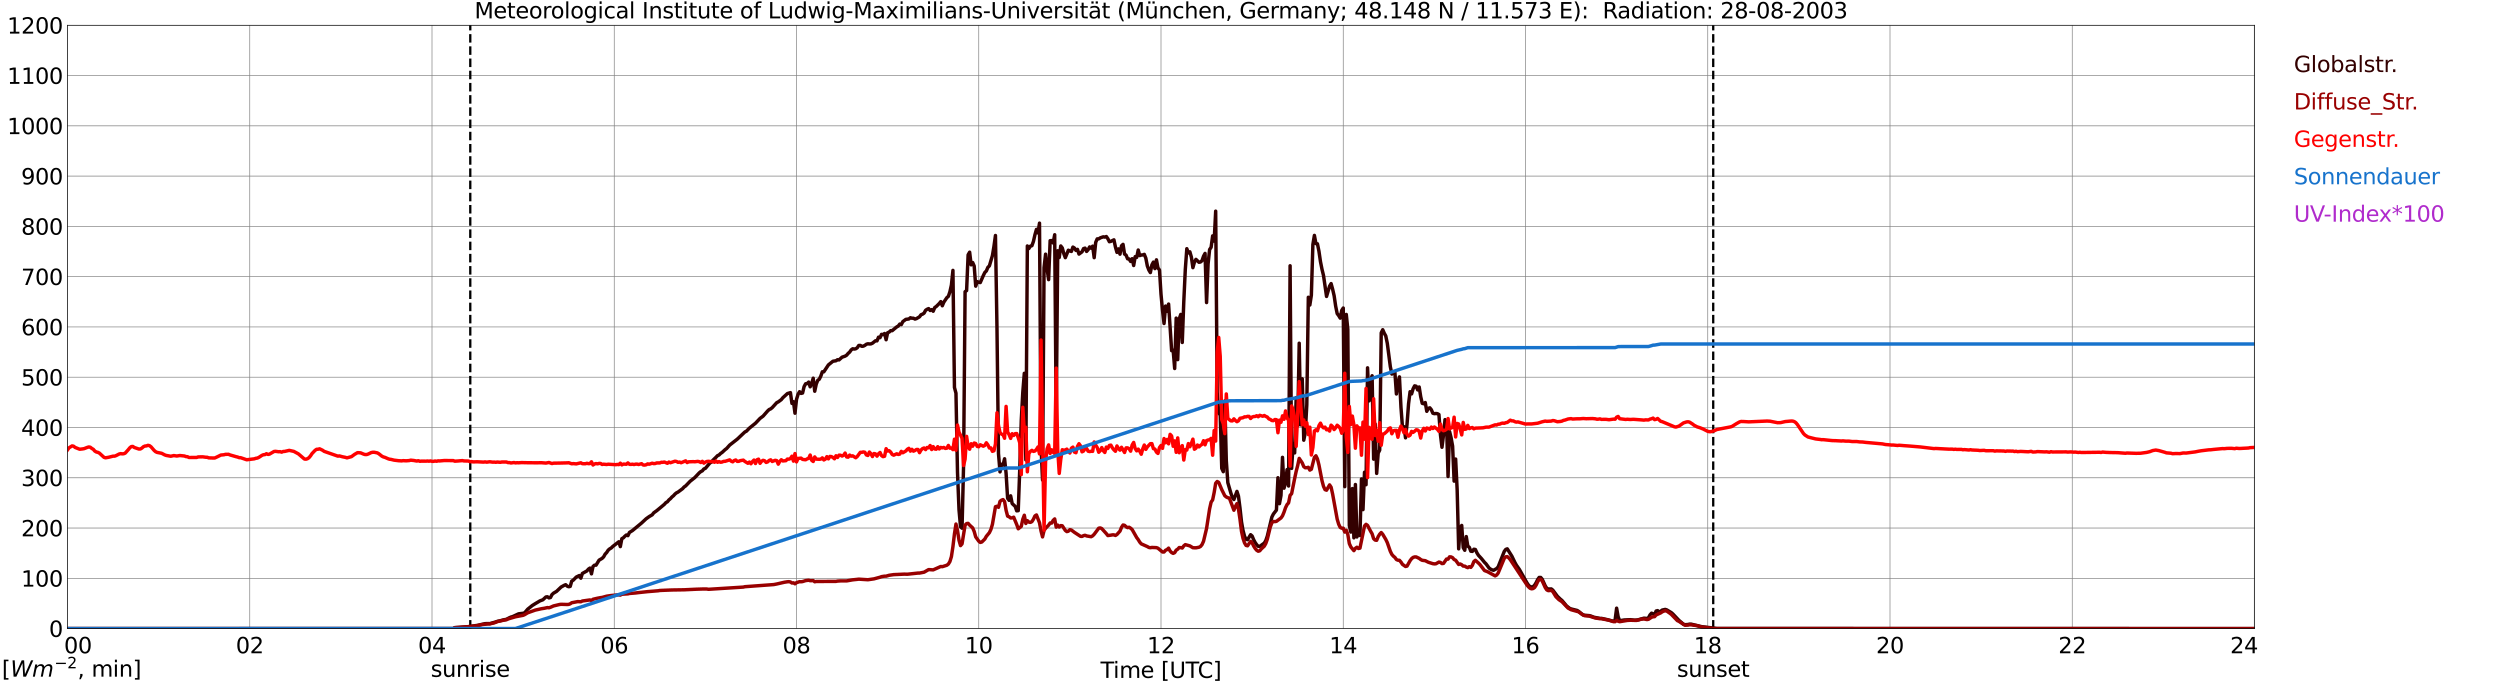 <?xml version="1.0" encoding="utf-8" standalone="no"?>
<!DOCTYPE svg PUBLIC "-//W3C//DTD SVG 1.1//EN"
  "http://www.w3.org/Graphics/SVG/1.1/DTD/svg11.dtd">
<svg xmlns:xlink="http://www.w3.org/1999/xlink" width="1085.4pt" height="296.64pt" viewBox="0 0 1085.4 296.64" xmlns="http://www.w3.org/2000/svg" version="1.1">
 <defs>
  <style type="text/css">*{stroke-linejoin: round; stroke-linecap: butt}</style>
 </defs>
 <g id="figure_1">
  <g id="patch_1">
   <path d="M 0 296.64 
L 1085.4 296.64 
L 1085.4 0 
L 0 0 
z
" style="fill: #ffffff"/>
  </g>
  <g id="axes_1">
   <g id="patch_2">
    <path d="M 29.306 272.909 
L 978.814 272.909 
L 978.814 10.976 
L 29.306 10.976 
z
" style="fill: #ffffff"/>
   </g>
   <g id="patch_3">
    <path d="M 978.814 272.909 
L 978.814 272.909 
L 978.814 10.976 
L 978.814 10.976 
z
" clip-path="url(#pd4e5a91c00)" style="fill: #d3d3d3; opacity: 0.25; stroke: #d3d3d3; stroke-linejoin: miter"/>
   </g>
   <g id="matplotlib.axis_1">
    <g id="xtick_1">
     <g id="line2d_1">
      <path d="M 29.306 272.909 
L 29.306 10.976 
" clip-path="url(#pd4e5a91c00)" style="fill: none; stroke: #808080; stroke-width: 0.3; stroke-linecap: square"/>
     </g>
     <g id="line2d_2"/>
     <g id="text_1">
      <!--    00 -->
      <g transform="translate(18.733 283.627) scale(0.095 -0.095)">
       <defs>
        <path id="DejaVuSans-20" transform="scale(0.016)"/>
        <path id="DejaVuSans-30" d="M 2034 4250 
Q 1547 4250 1301 3770 
Q 1056 3291 1056 2328 
Q 1056 1369 1301 889 
Q 1547 409 2034 409 
Q 2525 409 2770 889 
Q 3016 1369 3016 2328 
Q 3016 3291 2770 3770 
Q 2525 4250 2034 4250 
z
M 2034 4750 
Q 2819 4750 3233 4129 
Q 3647 3509 3647 2328 
Q 3647 1150 3233 529 
Q 2819 -91 2034 -91 
Q 1250 -91 836 529 
Q 422 1150 422 2328 
Q 422 3509 836 4129 
Q 1250 4750 2034 4750 
z
" transform="scale(0.016)"/>
       </defs>
       <use xlink:href="#DejaVuSans-20"/>
       <use xlink:href="#DejaVuSans-20" transform="translate(31.787 0)"/>
       <use xlink:href="#DejaVuSans-20" transform="translate(63.574 0)"/>
       <use xlink:href="#DejaVuSans-30" transform="translate(95.361 0)"/>
       <use xlink:href="#DejaVuSans-30" transform="translate(158.984 0)"/>
      </g>
     </g>
    </g>
    <g id="xtick_2">
     <g id="line2d_3">
      <path d="M 108.431 272.909 
L 108.431 10.976 
" clip-path="url(#pd4e5a91c00)" style="fill: none; stroke: #808080; stroke-width: 0.3; stroke-linecap: square"/>
     </g>
     <g id="line2d_4"/>
     <g id="text_2">
      <!-- 02 -->
      <g transform="translate(102.387 283.627) scale(0.095 -0.095)">
       <defs>
        <path id="DejaVuSans-32" d="M 1228 531 
L 3431 531 
L 3431 0 
L 469 0 
L 469 531 
Q 828 903 1448 1529 
Q 2069 2156 2228 2338 
Q 2531 2678 2651 2914 
Q 2772 3150 2772 3378 
Q 2772 3750 2511 3984 
Q 2250 4219 1831 4219 
Q 1534 4219 1204 4116 
Q 875 4013 500 3803 
L 500 4441 
Q 881 4594 1212 4672 
Q 1544 4750 1819 4750 
Q 2544 4750 2975 4387 
Q 3406 4025 3406 3419 
Q 3406 3131 3298 2873 
Q 3191 2616 2906 2266 
Q 2828 2175 2409 1742 
Q 1991 1309 1228 531 
z
" transform="scale(0.016)"/>
       </defs>
       <use xlink:href="#DejaVuSans-30"/>
       <use xlink:href="#DejaVuSans-32" transform="translate(63.623 0)"/>
      </g>
     </g>
    </g>
    <g id="xtick_3">
     <g id="line2d_5">
      <path d="M 187.557 272.909 
L 187.557 10.976 
" clip-path="url(#pd4e5a91c00)" style="fill: none; stroke: #808080; stroke-width: 0.3; stroke-linecap: square"/>
     </g>
     <g id="line2d_6"/>
     <g id="text_3">
      <!-- 04 -->
      <g transform="translate(181.513 283.627) scale(0.095 -0.095)">
       <defs>
        <path id="DejaVuSans-34" d="M 2419 4116 
L 825 1625 
L 2419 1625 
L 2419 4116 
z
M 2253 4666 
L 3047 4666 
L 3047 1625 
L 3713 1625 
L 3713 1100 
L 3047 1100 
L 3047 0 
L 2419 0 
L 2419 1100 
L 313 1100 
L 313 1709 
L 2253 4666 
z
" transform="scale(0.016)"/>
       </defs>
       <use xlink:href="#DejaVuSans-30"/>
       <use xlink:href="#DejaVuSans-34" transform="translate(63.623 0)"/>
      </g>
     </g>
    </g>
    <g id="xtick_4">
     <g id="line2d_7">
      <path d="M 266.683 272.909 
L 266.683 10.976 
" clip-path="url(#pd4e5a91c00)" style="fill: none; stroke: #808080; stroke-width: 0.3; stroke-linecap: square"/>
     </g>
     <g id="line2d_8"/>
     <g id="text_4">
      <!-- 06 -->
      <g transform="translate(260.638 283.627) scale(0.095 -0.095)">
       <defs>
        <path id="DejaVuSans-36" d="M 2113 2584 
Q 1688 2584 1439 2293 
Q 1191 2003 1191 1497 
Q 1191 994 1439 701 
Q 1688 409 2113 409 
Q 2538 409 2786 701 
Q 3034 994 3034 1497 
Q 3034 2003 2786 2293 
Q 2538 2584 2113 2584 
z
M 3366 4563 
L 3366 3988 
Q 3128 4100 2886 4159 
Q 2644 4219 2406 4219 
Q 1781 4219 1451 3797 
Q 1122 3375 1075 2522 
Q 1259 2794 1537 2939 
Q 1816 3084 2150 3084 
Q 2853 3084 3261 2657 
Q 3669 2231 3669 1497 
Q 3669 778 3244 343 
Q 2819 -91 2113 -91 
Q 1303 -91 875 529 
Q 447 1150 447 2328 
Q 447 3434 972 4092 
Q 1497 4750 2381 4750 
Q 2619 4750 2861 4703 
Q 3103 4656 3366 4563 
z
" transform="scale(0.016)"/>
       </defs>
       <use xlink:href="#DejaVuSans-30"/>
       <use xlink:href="#DejaVuSans-36" transform="translate(63.623 0)"/>
      </g>
     </g>
    </g>
    <g id="xtick_5">
     <g id="line2d_9">
      <path d="M 345.808 272.909 
L 345.808 10.976 
" clip-path="url(#pd4e5a91c00)" style="fill: none; stroke: #808080; stroke-width: 0.3; stroke-linecap: square"/>
     </g>
     <g id="line2d_10"/>
     <g id="text_5">
      <!-- 08 -->
      <g transform="translate(339.764 283.627) scale(0.095 -0.095)">
       <defs>
        <path id="DejaVuSans-38" d="M 2034 2216 
Q 1584 2216 1326 1975 
Q 1069 1734 1069 1313 
Q 1069 891 1326 650 
Q 1584 409 2034 409 
Q 2484 409 2743 651 
Q 3003 894 3003 1313 
Q 3003 1734 2745 1975 
Q 2488 2216 2034 2216 
z
M 1403 2484 
Q 997 2584 770 2862 
Q 544 3141 544 3541 
Q 544 4100 942 4425 
Q 1341 4750 2034 4750 
Q 2731 4750 3128 4425 
Q 3525 4100 3525 3541 
Q 3525 3141 3298 2862 
Q 3072 2584 2669 2484 
Q 3125 2378 3379 2068 
Q 3634 1759 3634 1313 
Q 3634 634 3220 271 
Q 2806 -91 2034 -91 
Q 1263 -91 848 271 
Q 434 634 434 1313 
Q 434 1759 690 2068 
Q 947 2378 1403 2484 
z
M 1172 3481 
Q 1172 3119 1398 2916 
Q 1625 2713 2034 2713 
Q 2441 2713 2670 2916 
Q 2900 3119 2900 3481 
Q 2900 3844 2670 4047 
Q 2441 4250 2034 4250 
Q 1625 4250 1398 4047 
Q 1172 3844 1172 3481 
z
" transform="scale(0.016)"/>
       </defs>
       <use xlink:href="#DejaVuSans-30"/>
       <use xlink:href="#DejaVuSans-38" transform="translate(63.623 0)"/>
      </g>
     </g>
    </g>
    <g id="xtick_6">
     <g id="line2d_11">
      <path d="M 424.934 272.909 
L 424.934 10.976 
" clip-path="url(#pd4e5a91c00)" style="fill: none; stroke: #808080; stroke-width: 0.3; stroke-linecap: square"/>
     </g>
     <g id="line2d_12"/>
     <g id="text_6">
      <!-- 10 -->
      <g transform="translate(418.89 283.627) scale(0.095 -0.095)">
       <defs>
        <path id="DejaVuSans-31" d="M 794 531 
L 1825 531 
L 1825 4091 
L 703 3866 
L 703 4441 
L 1819 4666 
L 2450 4666 
L 2450 531 
L 3481 531 
L 3481 0 
L 794 0 
L 794 531 
z
" transform="scale(0.016)"/>
       </defs>
       <use xlink:href="#DejaVuSans-31"/>
       <use xlink:href="#DejaVuSans-30" transform="translate(63.623 0)"/>
      </g>
     </g>
    </g>
    <g id="xtick_7">
     <g id="line2d_13">
      <path d="M 504.06 272.909 
L 504.06 10.976 
" clip-path="url(#pd4e5a91c00)" style="fill: none; stroke: #808080; stroke-width: 0.3; stroke-linecap: square"/>
     </g>
     <g id="line2d_14"/>
     <g id="text_7">
      <!-- 12 -->
      <g transform="translate(498.015 283.627) scale(0.095 -0.095)">
       <use xlink:href="#DejaVuSans-31"/>
       <use xlink:href="#DejaVuSans-32" transform="translate(63.623 0)"/>
      </g>
     </g>
    </g>
    <g id="xtick_8">
     <g id="line2d_15">
      <path d="M 583.185 272.909 
L 583.185 10.976 
" clip-path="url(#pd4e5a91c00)" style="fill: none; stroke: #808080; stroke-width: 0.3; stroke-linecap: square"/>
     </g>
     <g id="line2d_16"/>
     <g id="text_8">
      <!-- 14 -->
      <g transform="translate(577.141 283.627) scale(0.095 -0.095)">
       <use xlink:href="#DejaVuSans-31"/>
       <use xlink:href="#DejaVuSans-34" transform="translate(63.623 0)"/>
      </g>
     </g>
    </g>
    <g id="xtick_9">
     <g id="line2d_17">
      <path d="M 662.311 272.909 
L 662.311 10.976 
" clip-path="url(#pd4e5a91c00)" style="fill: none; stroke: #808080; stroke-width: 0.3; stroke-linecap: square"/>
     </g>
     <g id="line2d_18"/>
     <g id="text_9">
      <!-- 16 -->
      <g transform="translate(656.267 283.627) scale(0.095 -0.095)">
       <use xlink:href="#DejaVuSans-31"/>
       <use xlink:href="#DejaVuSans-36" transform="translate(63.623 0)"/>
      </g>
     </g>
    </g>
    <g id="xtick_10">
     <g id="line2d_19">
      <path d="M 741.437 272.909 
L 741.437 10.976 
" clip-path="url(#pd4e5a91c00)" style="fill: none; stroke: #808080; stroke-width: 0.3; stroke-linecap: square"/>
     </g>
     <g id="line2d_20"/>
     <g id="text_10">
      <!-- 18 -->
      <g transform="translate(735.392 283.627) scale(0.095 -0.095)">
       <use xlink:href="#DejaVuSans-31"/>
       <use xlink:href="#DejaVuSans-38" transform="translate(63.623 0)"/>
      </g>
     </g>
    </g>
    <g id="xtick_11">
     <g id="line2d_21">
      <path d="M 820.562 272.909 
L 820.562 10.976 
" clip-path="url(#pd4e5a91c00)" style="fill: none; stroke: #808080; stroke-width: 0.3; stroke-linecap: square"/>
     </g>
     <g id="line2d_22"/>
     <g id="text_11">
      <!-- 20 -->
      <g transform="translate(814.518 283.627) scale(0.095 -0.095)">
       <use xlink:href="#DejaVuSans-32"/>
       <use xlink:href="#DejaVuSans-30" transform="translate(63.623 0)"/>
      </g>
     </g>
    </g>
    <g id="xtick_12">
     <g id="line2d_23">
      <path d="M 899.688 272.909 
L 899.688 10.976 
" clip-path="url(#pd4e5a91c00)" style="fill: none; stroke: #808080; stroke-width: 0.3; stroke-linecap: square"/>
     </g>
     <g id="line2d_24"/>
     <g id="text_12">
      <!-- 22 -->
      <g transform="translate(893.644 283.627) scale(0.095 -0.095)">
       <use xlink:href="#DejaVuSans-32"/>
       <use xlink:href="#DejaVuSans-32" transform="translate(63.623 0)"/>
      </g>
     </g>
    </g>
    <g id="xtick_13">
     <g id="line2d_25">
      <path d="M 978.814 272.909 
L 978.814 10.976 
" clip-path="url(#pd4e5a91c00)" style="fill: none; stroke: #808080; stroke-width: 0.3; stroke-linecap: square"/>
     </g>
     <g id="line2d_26"/>
     <g id="text_13">
      <!-- 24    -->
      <g transform="translate(968.241 283.627) scale(0.095 -0.095)">
       <use xlink:href="#DejaVuSans-32"/>
       <use xlink:href="#DejaVuSans-34" transform="translate(63.623 0)"/>
       <use xlink:href="#DejaVuSans-20" transform="translate(127.246 0)"/>
       <use xlink:href="#DejaVuSans-20" transform="translate(159.033 0)"/>
       <use xlink:href="#DejaVuSans-20" transform="translate(190.82 0)"/>
      </g>
     </g>
    </g>
    <g id="text_14">
     <!-- Time [UTC] -->
     <g transform="translate(477.806 294.322) scale(0.095 -0.095)">
      <defs>
       <path id="DejaVuSans-54" d="M -19 4666 
L 3928 4666 
L 3928 4134 
L 2272 4134 
L 2272 0 
L 1638 0 
L 1638 4134 
L -19 4134 
L -19 4666 
z
" transform="scale(0.016)"/>
       <path id="DejaVuSans-69" d="M 603 3500 
L 1178 3500 
L 1178 0 
L 603 0 
L 603 3500 
z
M 603 4863 
L 1178 4863 
L 1178 4134 
L 603 4134 
L 603 4863 
z
" transform="scale(0.016)"/>
       <path id="DejaVuSans-6d" d="M 3328 2828 
Q 3544 3216 3844 3400 
Q 4144 3584 4550 3584 
Q 5097 3584 5394 3201 
Q 5691 2819 5691 2113 
L 5691 0 
L 5113 0 
L 5113 2094 
Q 5113 2597 4934 2840 
Q 4756 3084 4391 3084 
Q 3944 3084 3684 2787 
Q 3425 2491 3425 1978 
L 3425 0 
L 2847 0 
L 2847 2094 
Q 2847 2600 2669 2842 
Q 2491 3084 2119 3084 
Q 1678 3084 1418 2786 
Q 1159 2488 1159 1978 
L 1159 0 
L 581 0 
L 581 3500 
L 1159 3500 
L 1159 2956 
Q 1356 3278 1631 3431 
Q 1906 3584 2284 3584 
Q 2666 3584 2933 3390 
Q 3200 3197 3328 2828 
z
" transform="scale(0.016)"/>
       <path id="DejaVuSans-65" d="M 3597 1894 
L 3597 1613 
L 953 1613 
Q 991 1019 1311 708 
Q 1631 397 2203 397 
Q 2534 397 2845 478 
Q 3156 559 3463 722 
L 3463 178 
Q 3153 47 2828 -22 
Q 2503 -91 2169 -91 
Q 1331 -91 842 396 
Q 353 884 353 1716 
Q 353 2575 817 3079 
Q 1281 3584 2069 3584 
Q 2775 3584 3186 3129 
Q 3597 2675 3597 1894 
z
M 3022 2063 
Q 3016 2534 2758 2815 
Q 2500 3097 2075 3097 
Q 1594 3097 1305 2825 
Q 1016 2553 972 2059 
L 3022 2063 
z
" transform="scale(0.016)"/>
       <path id="DejaVuSans-5b" d="M 550 4863 
L 1875 4863 
L 1875 4416 
L 1125 4416 
L 1125 -397 
L 1875 -397 
L 1875 -844 
L 550 -844 
L 550 4863 
z
" transform="scale(0.016)"/>
       <path id="DejaVuSans-55" d="M 556 4666 
L 1191 4666 
L 1191 1831 
Q 1191 1081 1462 751 
Q 1734 422 2344 422 
Q 2950 422 3222 751 
Q 3494 1081 3494 1831 
L 3494 4666 
L 4128 4666 
L 4128 1753 
Q 4128 841 3676 375 
Q 3225 -91 2344 -91 
Q 1459 -91 1007 375 
Q 556 841 556 1753 
L 556 4666 
z
" transform="scale(0.016)"/>
       <path id="DejaVuSans-43" d="M 4122 4306 
L 4122 3641 
Q 3803 3938 3442 4084 
Q 3081 4231 2675 4231 
Q 1875 4231 1450 3742 
Q 1025 3253 1025 2328 
Q 1025 1406 1450 917 
Q 1875 428 2675 428 
Q 3081 428 3442 575 
Q 3803 722 4122 1019 
L 4122 359 
Q 3791 134 3420 21 
Q 3050 -91 2638 -91 
Q 1578 -91 968 557 
Q 359 1206 359 2328 
Q 359 3453 968 4101 
Q 1578 4750 2638 4750 
Q 3056 4750 3426 4639 
Q 3797 4528 4122 4306 
z
" transform="scale(0.016)"/>
       <path id="DejaVuSans-5d" d="M 1947 4863 
L 1947 -844 
L 622 -844 
L 622 -397 
L 1369 -397 
L 1369 4416 
L 622 4416 
L 622 4863 
L 1947 4863 
z
" transform="scale(0.016)"/>
      </defs>
      <use xlink:href="#DejaVuSans-54"/>
      <use xlink:href="#DejaVuSans-69" transform="translate(57.959 0)"/>
      <use xlink:href="#DejaVuSans-6d" transform="translate(85.742 0)"/>
      <use xlink:href="#DejaVuSans-65" transform="translate(183.154 0)"/>
      <use xlink:href="#DejaVuSans-20" transform="translate(244.678 0)"/>
      <use xlink:href="#DejaVuSans-5b" transform="translate(276.465 0)"/>
      <use xlink:href="#DejaVuSans-55" transform="translate(315.479 0)"/>
      <use xlink:href="#DejaVuSans-54" transform="translate(388.672 0)"/>
      <use xlink:href="#DejaVuSans-43" transform="translate(443.881 0)"/>
      <use xlink:href="#DejaVuSans-5d" transform="translate(513.705 0)"/>
     </g>
    </g>
   </g>
   <g id="matplotlib.axis_2">
    <g id="ytick_1">
     <g id="line2d_27">
      <path d="M 29.306 272.909 
L 978.814 272.909 
" clip-path="url(#pd4e5a91c00)" style="fill: none; stroke: #808080; stroke-width: 0.3; stroke-linecap: square"/>
     </g>
     <g id="line2d_28"/>
     <g id="text_15">
      <!-- 0 -->
      <g transform="translate(21.261 276.518) scale(0.095 -0.095)">
       <use xlink:href="#DejaVuSans-30"/>
      </g>
     </g>
    </g>
    <g id="ytick_2">
     <g id="line2d_29">
      <path d="M 29.306 251.081 
L 978.814 251.081 
" clip-path="url(#pd4e5a91c00)" style="fill: none; stroke: #808080; stroke-width: 0.3; stroke-linecap: square"/>
     </g>
     <g id="line2d_30"/>
     <g id="text_16">
      <!-- 100 -->
      <g transform="translate(9.173 254.69) scale(0.095 -0.095)">
       <use xlink:href="#DejaVuSans-31"/>
       <use xlink:href="#DejaVuSans-30" transform="translate(63.623 0)"/>
       <use xlink:href="#DejaVuSans-30" transform="translate(127.246 0)"/>
      </g>
     </g>
    </g>
    <g id="ytick_3">
     <g id="line2d_31">
      <path d="M 29.306 229.253 
L 978.814 229.253 
" clip-path="url(#pd4e5a91c00)" style="fill: none; stroke: #808080; stroke-width: 0.3; stroke-linecap: square"/>
     </g>
     <g id="line2d_32"/>
     <g id="text_17">
      <!-- 200 -->
      <g transform="translate(9.173 232.863) scale(0.095 -0.095)">
       <use xlink:href="#DejaVuSans-32"/>
       <use xlink:href="#DejaVuSans-30" transform="translate(63.623 0)"/>
       <use xlink:href="#DejaVuSans-30" transform="translate(127.246 0)"/>
      </g>
     </g>
    </g>
    <g id="ytick_4">
     <g id="line2d_33">
      <path d="M 29.306 207.426 
L 978.814 207.426 
" clip-path="url(#pd4e5a91c00)" style="fill: none; stroke: #808080; stroke-width: 0.3; stroke-linecap: square"/>
     </g>
     <g id="line2d_34"/>
     <g id="text_18">
      <!-- 300 -->
      <g transform="translate(9.173 211.035) scale(0.095 -0.095)">
       <defs>
        <path id="DejaVuSans-33" d="M 2597 2516 
Q 3050 2419 3304 2112 
Q 3559 1806 3559 1356 
Q 3559 666 3084 287 
Q 2609 -91 1734 -91 
Q 1441 -91 1130 -33 
Q 819 25 488 141 
L 488 750 
Q 750 597 1062 519 
Q 1375 441 1716 441 
Q 2309 441 2620 675 
Q 2931 909 2931 1356 
Q 2931 1769 2642 2001 
Q 2353 2234 1838 2234 
L 1294 2234 
L 1294 2753 
L 1863 2753 
Q 2328 2753 2575 2939 
Q 2822 3125 2822 3475 
Q 2822 3834 2567 4026 
Q 2313 4219 1838 4219 
Q 1578 4219 1281 4162 
Q 984 4106 628 3988 
L 628 4550 
Q 988 4650 1302 4700 
Q 1616 4750 1894 4750 
Q 2613 4750 3031 4423 
Q 3450 4097 3450 3541 
Q 3450 3153 3228 2886 
Q 3006 2619 2597 2516 
z
" transform="scale(0.016)"/>
       </defs>
       <use xlink:href="#DejaVuSans-33"/>
       <use xlink:href="#DejaVuSans-30" transform="translate(63.623 0)"/>
       <use xlink:href="#DejaVuSans-30" transform="translate(127.246 0)"/>
      </g>
     </g>
    </g>
    <g id="ytick_5">
     <g id="line2d_35">
      <path d="M 29.306 185.598 
L 978.814 185.598 
" clip-path="url(#pd4e5a91c00)" style="fill: none; stroke: #808080; stroke-width: 0.3; stroke-linecap: square"/>
     </g>
     <g id="line2d_36"/>
     <g id="text_19">
      <!-- 400 -->
      <g transform="translate(9.173 189.207) scale(0.095 -0.095)">
       <use xlink:href="#DejaVuSans-34"/>
       <use xlink:href="#DejaVuSans-30" transform="translate(63.623 0)"/>
       <use xlink:href="#DejaVuSans-30" transform="translate(127.246 0)"/>
      </g>
     </g>
    </g>
    <g id="ytick_6">
     <g id="line2d_37">
      <path d="M 29.306 163.77 
L 978.814 163.77 
" clip-path="url(#pd4e5a91c00)" style="fill: none; stroke: #808080; stroke-width: 0.3; stroke-linecap: square"/>
     </g>
     <g id="line2d_38"/>
     <g id="text_20">
      <!-- 500 -->
      <g transform="translate(9.173 167.379) scale(0.095 -0.095)">
       <defs>
        <path id="DejaVuSans-35" d="M 691 4666 
L 3169 4666 
L 3169 4134 
L 1269 4134 
L 1269 2991 
Q 1406 3038 1543 3061 
Q 1681 3084 1819 3084 
Q 2600 3084 3056 2656 
Q 3513 2228 3513 1497 
Q 3513 744 3044 326 
Q 2575 -91 1722 -91 
Q 1428 -91 1123 -41 
Q 819 9 494 109 
L 494 744 
Q 775 591 1075 516 
Q 1375 441 1709 441 
Q 2250 441 2565 725 
Q 2881 1009 2881 1497 
Q 2881 1984 2565 2268 
Q 2250 2553 1709 2553 
Q 1456 2553 1204 2497 
Q 953 2441 691 2322 
L 691 4666 
z
" transform="scale(0.016)"/>
       </defs>
       <use xlink:href="#DejaVuSans-35"/>
       <use xlink:href="#DejaVuSans-30" transform="translate(63.623 0)"/>
       <use xlink:href="#DejaVuSans-30" transform="translate(127.246 0)"/>
      </g>
     </g>
    </g>
    <g id="ytick_7">
     <g id="line2d_39">
      <path d="M 29.306 141.942 
L 978.814 141.942 
" clip-path="url(#pd4e5a91c00)" style="fill: none; stroke: #808080; stroke-width: 0.3; stroke-linecap: square"/>
     </g>
     <g id="line2d_40"/>
     <g id="text_21">
      <!-- 600 -->
      <g transform="translate(9.173 145.551) scale(0.095 -0.095)">
       <use xlink:href="#DejaVuSans-36"/>
       <use xlink:href="#DejaVuSans-30" transform="translate(63.623 0)"/>
       <use xlink:href="#DejaVuSans-30" transform="translate(127.246 0)"/>
      </g>
     </g>
    </g>
    <g id="ytick_8">
     <g id="line2d_41">
      <path d="M 29.306 120.114 
L 978.814 120.114 
" clip-path="url(#pd4e5a91c00)" style="fill: none; stroke: #808080; stroke-width: 0.3; stroke-linecap: square"/>
     </g>
     <g id="line2d_42"/>
     <g id="text_22">
      <!-- 700 -->
      <g transform="translate(9.173 123.724) scale(0.095 -0.095)">
       <defs>
        <path id="DejaVuSans-37" d="M 525 4666 
L 3525 4666 
L 3525 4397 
L 1831 0 
L 1172 0 
L 2766 4134 
L 525 4134 
L 525 4666 
z
" transform="scale(0.016)"/>
       </defs>
       <use xlink:href="#DejaVuSans-37"/>
       <use xlink:href="#DejaVuSans-30" transform="translate(63.623 0)"/>
       <use xlink:href="#DejaVuSans-30" transform="translate(127.246 0)"/>
      </g>
     </g>
    </g>
    <g id="ytick_9">
     <g id="line2d_43">
      <path d="M 29.306 98.287 
L 978.814 98.287 
" clip-path="url(#pd4e5a91c00)" style="fill: none; stroke: #808080; stroke-width: 0.3; stroke-linecap: square"/>
     </g>
     <g id="line2d_44"/>
     <g id="text_23">
      <!-- 800 -->
      <g transform="translate(9.173 101.896) scale(0.095 -0.095)">
       <use xlink:href="#DejaVuSans-38"/>
       <use xlink:href="#DejaVuSans-30" transform="translate(63.623 0)"/>
       <use xlink:href="#DejaVuSans-30" transform="translate(127.246 0)"/>
      </g>
     </g>
    </g>
    <g id="ytick_10">
     <g id="line2d_45">
      <path d="M 29.306 76.459 
L 978.814 76.459 
" clip-path="url(#pd4e5a91c00)" style="fill: none; stroke: #808080; stroke-width: 0.3; stroke-linecap: square"/>
     </g>
     <g id="line2d_46"/>
     <g id="text_24">
      <!-- 900 -->
      <g transform="translate(9.173 80.068) scale(0.095 -0.095)">
       <defs>
        <path id="DejaVuSans-39" d="M 703 97 
L 703 672 
Q 941 559 1184 500 
Q 1428 441 1663 441 
Q 2288 441 2617 861 
Q 2947 1281 2994 2138 
Q 2813 1869 2534 1725 
Q 2256 1581 1919 1581 
Q 1219 1581 811 2004 
Q 403 2428 403 3163 
Q 403 3881 828 4315 
Q 1253 4750 1959 4750 
Q 2769 4750 3195 4129 
Q 3622 3509 3622 2328 
Q 3622 1225 3098 567 
Q 2575 -91 1691 -91 
Q 1453 -91 1209 -44 
Q 966 3 703 97 
z
M 1959 2075 
Q 2384 2075 2632 2365 
Q 2881 2656 2881 3163 
Q 2881 3666 2632 3958 
Q 2384 4250 1959 4250 
Q 1534 4250 1286 3958 
Q 1038 3666 1038 3163 
Q 1038 2656 1286 2365 
Q 1534 2075 1959 2075 
z
" transform="scale(0.016)"/>
       </defs>
       <use xlink:href="#DejaVuSans-39"/>
       <use xlink:href="#DejaVuSans-30" transform="translate(63.623 0)"/>
       <use xlink:href="#DejaVuSans-30" transform="translate(127.246 0)"/>
      </g>
     </g>
    </g>
    <g id="ytick_11">
     <g id="line2d_47">
      <path d="M 29.306 54.631 
L 978.814 54.631 
" clip-path="url(#pd4e5a91c00)" style="fill: none; stroke: #808080; stroke-width: 0.3; stroke-linecap: square"/>
     </g>
     <g id="line2d_48"/>
     <g id="text_25">
      <!-- 1000 -->
      <g transform="translate(3.128 58.24) scale(0.095 -0.095)">
       <use xlink:href="#DejaVuSans-31"/>
       <use xlink:href="#DejaVuSans-30" transform="translate(63.623 0)"/>
       <use xlink:href="#DejaVuSans-30" transform="translate(127.246 0)"/>
       <use xlink:href="#DejaVuSans-30" transform="translate(190.869 0)"/>
      </g>
     </g>
    </g>
    <g id="ytick_12">
     <g id="line2d_49">
      <path d="M 29.306 32.803 
L 978.814 32.803 
" clip-path="url(#pd4e5a91c00)" style="fill: none; stroke: #808080; stroke-width: 0.3; stroke-linecap: square"/>
     </g>
     <g id="line2d_50"/>
     <g id="text_26">
      <!-- 1100 -->
      <g transform="translate(3.128 36.413) scale(0.095 -0.095)">
       <use xlink:href="#DejaVuSans-31"/>
       <use xlink:href="#DejaVuSans-31" transform="translate(63.623 0)"/>
       <use xlink:href="#DejaVuSans-30" transform="translate(127.246 0)"/>
       <use xlink:href="#DejaVuSans-30" transform="translate(190.869 0)"/>
      </g>
     </g>
    </g>
    <g id="ytick_13">
     <g id="line2d_51">
      <path d="M 29.306 10.976 
L 978.814 10.976 
" clip-path="url(#pd4e5a91c00)" style="fill: none; stroke: #808080; stroke-width: 0.3; stroke-linecap: square"/>
     </g>
     <g id="line2d_52"/>
     <g id="text_27">
      <!-- 1200 -->
      <g transform="translate(3.128 14.585) scale(0.095 -0.095)">
       <use xlink:href="#DejaVuSans-31"/>
       <use xlink:href="#DejaVuSans-32" transform="translate(63.623 0)"/>
       <use xlink:href="#DejaVuSans-30" transform="translate(127.246 0)"/>
       <use xlink:href="#DejaVuSans-30" transform="translate(190.869 0)"/>
      </g>
     </g>
    </g>
   </g>
   <g id="line2d_53">
    <path d="M 204.174 272.909 
L 204.174 10.976 
" clip-path="url(#pd4e5a91c00)" style="fill: none; stroke-dasharray: 3.7,1.6; stroke-dashoffset: 0; stroke: #000000"/>
   </g>
   <g id="line2d_54">
    <path d="M 743.811 272.909 
L 743.811 10.976 
" clip-path="url(#pd4e5a91c00)" style="fill: none; stroke-dasharray: 3.7,1.6; stroke-dashoffset: 0; stroke: #000000"/>
   </g>
   <g id="line2d_55">
    <path d="M 29.306 272.909 
L 196.788 272.909 
L 197.448 272.483 
L 199.426 272.402 
L 203.382 272.075 
L 207.339 271.501 
L 209.317 271.049 
L 210.635 270.763 
L 211.954 270.722 
L 212.614 270.763 
L 215.251 270.025 
L 215.91 269.781 
L 217.229 269.495 
L 218.548 269.126 
L 219.867 268.879 
L 221.186 268.183 
L 221.845 267.897 
L 222.504 267.733 
L 225.142 266.505 
L 226.461 266.341 
L 227.12 266.258 
L 227.779 266.055 
L 229.098 264.499 
L 231.076 262.901 
L 232.395 262.082 
L 233.714 261.303 
L 234.373 260.895 
L 235.692 260.401 
L 237.011 259.175 
L 237.67 259.092 
L 238.329 259.583 
L 238.989 259.419 
L 239.648 258.151 
L 240.308 257.536 
L 241.626 256.758 
L 243.604 254.875 
L 244.923 254.137 
L 245.583 253.851 
L 246.242 254.464 
L 246.901 254.75 
L 247.561 254.587 
L 248.22 252.295 
L 248.88 251.884 
L 250.198 250.533 
L 251.517 249.878 
L 252.176 251.024 
L 252.836 248.977 
L 254.814 247.87 
L 255.473 247.093 
L 256.133 246.641 
L 256.792 249.141 
L 257.451 245.947 
L 258.111 245.373 
L 258.77 245.373 
L 260.089 243.203 
L 261.408 242.424 
L 262.067 241.769 
L 262.726 240.582 
L 263.386 239.886 
L 264.045 238.862 
L 264.705 238.288 
L 265.364 237.919 
L 266.023 237.264 
L 268.661 235.217 
L 269.32 237.306 
L 269.98 233.865 
L 270.639 233.497 
L 271.298 232.8 
L 271.958 232.268 
L 272.617 232.554 
L 273.277 231.163 
L 274.595 230.342 
L 278.552 227.066 
L 280.53 225.224 
L 281.849 224.283 
L 283.167 223.504 
L 283.827 222.644 
L 285.145 221.703 
L 287.124 220.064 
L 288.442 218.959 
L 289.102 218.222 
L 289.761 217.853 
L 290.42 217.034 
L 291.08 216.502 
L 291.739 215.764 
L 292.399 215.231 
L 293.058 214.496 
L 293.717 213.963 
L 294.377 213.636 
L 296.355 212.16 
L 297.014 211.422 
L 297.674 210.973 
L 299.652 208.925 
L 301.63 207.369 
L 303.608 205.28 
L 304.267 204.747 
L 304.927 204.42 
L 305.586 203.601 
L 306.246 203.355 
L 308.224 200.98 
L 308.883 200.652 
L 309.543 199.792 
L 310.861 198.522 
L 311.521 197.828 
L 312.18 197.54 
L 312.839 196.885 
L 313.499 196.435 
L 314.818 195.206 
L 315.477 194.715 
L 316.796 193.24 
L 320.093 190.66 
L 323.39 187.547 
L 324.049 187.22 
L 325.368 185.868 
L 328.005 183.738 
L 329.983 181.651 
L 331.302 180.667 
L 333.28 178.414 
L 333.94 177.801 
L 334.599 177.515 
L 335.258 176.982 
L 337.236 174.81 
L 337.896 174.483 
L 339.215 173.501 
L 339.874 172.682 
L 341.852 170.879 
L 343.171 170.471 
L 343.83 175.14 
L 344.49 174.402 
L 345.149 179.399 
L 345.808 173.42 
L 346.468 171.248 
L 347.127 170.061 
L 347.787 170.799 
L 348.446 170.635 
L 349.105 167.85 
L 349.765 166.621 
L 350.424 166.54 
L 351.083 165.883 
L 351.743 167.93 
L 352.402 166.498 
L 353.062 164.204 
L 353.721 169.856 
L 354.38 166.784 
L 355.04 165.106 
L 355.699 164.656 
L 356.359 163.303 
L 357.018 161.419 
L 357.677 161.419 
L 359.655 158.431 
L 361.634 156.833 
L 362.952 156.628 
L 363.612 156.178 
L 364.271 156.259 
L 365.59 155.072 
L 366.909 154.622 
L 367.568 154.212 
L 368.227 153.435 
L 368.887 152.86 
L 369.546 151.92 
L 370.206 151.426 
L 370.865 151.551 
L 371.524 151.426 
L 372.184 150.977 
L 372.843 149.995 
L 373.502 149.953 
L 374.162 150.363 
L 374.821 150.28 
L 375.481 149.953 
L 376.14 149.462 
L 376.799 149.257 
L 377.459 149.34 
L 378.118 149.298 
L 378.777 149.012 
L 380.096 147.947 
L 380.756 147.989 
L 381.415 146.391 
L 382.074 146.596 
L 382.734 145.162 
L 383.393 145.243 
L 384.053 144.793 
L 384.712 147.495 
L 385.371 144.466 
L 386.031 144.18 
L 386.69 143.564 
L 387.349 143.564 
L 388.668 142.46 
L 389.328 141.927 
L 389.987 141.558 
L 390.646 140.698 
L 391.306 140.943 
L 391.965 139.633 
L 393.284 138.651 
L 394.603 138.487 
L 395.262 137.954 
L 395.921 138.159 
L 396.581 138.159 
L 397.24 138.528 
L 397.899 138.323 
L 399.218 137.544 
L 399.878 136.645 
L 400.537 136.398 
L 401.196 135.948 
L 401.856 134.719 
L 402.515 134.268 
L 403.175 133.982 
L 403.834 134.8 
L 404.493 134.431 
L 405.153 135.128 
L 405.812 133.532 
L 406.471 133.08 
L 407.79 131.771 
L 408.45 130.952 
L 409.109 132.753 
L 409.768 131.196 
L 411.087 129.232 
L 411.746 128.658 
L 412.406 126.691 
L 413.065 123.744 
L 413.725 117.395 
L 414.384 168.218 
L 415.043 170.716 
L 415.703 204.952 
L 416.362 221.334 
L 417.022 228.705 
L 417.681 229.319 
L 418.34 202.128 
L 419 126.652 
L 419.659 126.161 
L 420.318 110.639 
L 420.978 109.491 
L 421.637 114.981 
L 422.297 113.996 
L 422.956 115.511 
L 423.615 124.236 
L 424.275 122.269 
L 424.934 122.555 
L 425.593 122.679 
L 426.912 119.647 
L 427.572 118.296 
L 428.231 117.641 
L 428.89 116.085 
L 429.55 115.43 
L 430.869 110.966 
L 431.528 106.994 
L 432.187 102.244 
L 432.847 142.46 
L 433.506 196.968 
L 434.165 204.872 
L 434.825 201.554 
L 435.484 201.881 
L 436.144 199.179 
L 436.803 205.485 
L 437.462 216.338 
L 438.122 217.239 
L 438.781 215.273 
L 439.44 218.63 
L 440.759 219.859 
L 441.419 221.784 
L 442.078 221.703 
L 442.737 203.643 
L 443.397 182.428 
L 444.056 170.307 
L 444.716 162.076 
L 445.375 199.67 
L 446.034 106.789 
L 446.694 107.895 
L 447.353 106.872 
L 448.012 106.666 
L 448.672 104.824 
L 449.331 101.917 
L 449.991 99.581 
L 450.65 101.137 
L 451.309 96.879 
L 451.969 193.814 
L 452.628 208.392 
L 453.287 116.207 
L 453.947 110.351 
L 454.606 116.74 
L 455.266 121.409 
L 455.925 104.497 
L 456.584 104.455 
L 457.244 105.479 
L 457.903 101.917 
L 458.563 182.059 
L 459.222 108.878 
L 459.881 111.785 
L 460.541 106.789 
L 461.2 107.649 
L 461.859 110.106 
L 462.519 111.868 
L 463.838 108.631 
L 464.497 108.96 
L 465.156 109.163 
L 465.816 107.28 
L 466.475 107.69 
L 467.134 108.714 
L 467.794 108.264 
L 468.453 110.312 
L 469.772 109.327 
L 470.431 107.937 
L 471.091 107.732 
L 471.75 109.163 
L 472.409 108.428 
L 473.069 107.199 
L 473.728 107.771 
L 474.388 106.872 
L 475.047 111.868 
L 475.706 105.232 
L 476.366 103.717 
L 477.025 103.717 
L 477.685 103.268 
L 479.003 102.816 
L 479.663 102.94 
L 480.322 102.694 
L 480.981 103.637 
L 481.641 104.946 
L 482.3 104.783 
L 483.619 104.128 
L 484.278 107.24 
L 484.938 109.574 
L 485.597 108.059 
L 486.256 110.351 
L 486.916 106.708 
L 487.575 106.092 
L 488.235 110.312 
L 488.894 110.761 
L 489.553 112.359 
L 490.213 112.44 
L 490.872 113.505 
L 491.532 112.318 
L 492.191 115.267 
L 492.85 111.416 
L 493.51 111.744 
L 494.169 108.55 
L 494.828 110.966 
L 495.488 110.72 
L 496.147 110.681 
L 496.807 110.434 
L 497.466 112.071 
L 498.125 115.472 
L 498.785 117.231 
L 499.444 118.338 
L 500.103 115.02 
L 500.763 113.791 
L 501.422 116.618 
L 502.082 112.809 
L 502.741 116.332 
L 503.4 117.231 
L 504.06 127.715 
L 504.719 134.8 
L 505.379 140.451 
L 506.038 132.875 
L 506.697 135.169 
L 507.357 132.015 
L 508.675 152.247 
L 509.335 152.042 
L 509.994 159.987 
L 510.654 138.118 
L 511.313 156.137 
L 511.972 138.445 
L 512.632 136.52 
L 513.291 148.683 
L 513.95 130.991 
L 514.61 116.987 
L 515.269 107.976 
L 515.929 109.821 
L 516.588 109.327 
L 517.247 111.621 
L 517.907 116.207 
L 518.566 113.832 
L 519.226 112.604 
L 520.544 113.874 
L 521.204 113.752 
L 521.863 113.178 
L 522.522 111.252 
L 523.182 110.024 
L 523.841 131.36 
L 524.501 114.57 
L 525.16 108.345 
L 525.819 107.363 
L 526.479 102.408 
L 527.138 104.7 
L 527.797 91.677 
L 528.457 170.388 
L 529.116 179.357 
L 529.776 180.176 
L 530.435 203.355 
L 531.094 204.789 
L 531.754 174.033 
L 532.413 199.998 
L 533.073 209.538 
L 534.391 214.085 
L 535.051 215.969 
L 535.71 216.87 
L 537.029 213.347 
L 537.688 215.395 
L 538.348 220.516 
L 539.007 226.534 
L 539.666 230.262 
L 540.326 232.8 
L 540.985 234.151 
L 541.644 234.315 
L 542.963 232.145 
L 543.623 232.72 
L 544.282 234.315 
L 544.941 235.544 
L 545.601 236.487 
L 546.26 237.183 
L 546.919 237.223 
L 548.898 235.791 
L 549.557 234.684 
L 550.216 232.759 
L 552.195 224.486 
L 552.854 223.176 
L 554.173 221.456 
L 554.832 207.41 
L 555.491 218.671 
L 556.151 215.109 
L 556.81 198.563 
L 557.47 211.955 
L 558.129 209.621 
L 558.788 203.887 
L 559.448 211.014 
L 560.107 115.389 
L 560.766 203.355 
L 561.426 192.626 
L 562.085 196.638 
L 562.745 172.682 
L 563.404 184.845 
L 564.063 149.012 
L 564.723 184.434 
L 565.382 164.451 
L 566.042 191.111 
L 566.701 187.874 
L 567.36 175.712 
L 568.02 129.068 
L 568.679 132.425 
L 569.338 128.167 
L 569.998 106.175 
L 570.657 102.203 
L 571.317 105.765 
L 571.976 105.848 
L 572.635 109.083 
L 573.295 113.588 
L 573.954 116.904 
L 574.613 119.608 
L 575.932 128.699 
L 577.251 124.236 
L 577.91 123.129 
L 578.57 125.545 
L 579.229 128.411 
L 579.889 132.916 
L 580.548 136.151 
L 581.207 137.011 
L 581.867 138.118 
L 582.526 134.759 
L 583.185 133.735 
L 583.845 211.3 
L 584.504 136.52 
L 585.164 142.951 
L 585.823 228.173 
L 586.482 231 
L 587.142 212.118 
L 587.801 233.497 
L 588.46 210.359 
L 589.12 233.128 
L 589.779 231.08 
L 590.439 232.514 
L 591.098 207.943 
L 591.757 221.251 
L 592.417 205.035 
L 593.076 210.44 
L 593.736 159.699 
L 594.395 174.033 
L 595.054 165.475 
L 595.714 163.139 
L 596.373 199.343 
L 597.032 184.068 
L 597.692 205.527 
L 598.351 196.721 
L 599.011 195.412 
L 599.67 144.507 
L 600.329 143.156 
L 600.989 144.671 
L 601.648 145.858 
L 602.307 149.052 
L 603.626 159.208 
L 604.286 162.404 
L 604.945 161.788 
L 605.604 161.666 
L 606.264 171.043 
L 606.923 166.088 
L 607.582 163.63 
L 608.242 176.819 
L 608.901 185.541 
L 609.561 185.255 
L 610.22 190.088 
L 610.879 184.19 
L 611.539 175.304 
L 612.198 170.061 
L 612.858 171.004 
L 613.517 168.79 
L 614.176 167.522 
L 614.836 167.686 
L 615.495 169.284 
L 616.154 168.013 
L 616.814 172.23 
L 617.473 175.099 
L 618.133 175.304 
L 618.792 174.771 
L 619.451 178.58 
L 620.111 177.31 
L 620.77 177.063 
L 621.429 177.884 
L 622.089 179.399 
L 622.748 179.604 
L 623.408 179.521 
L 624.067 179.604 
L 624.726 179.971 
L 625.386 188.776 
L 626.045 194.183 
L 626.705 188.94 
L 627.364 182.184 
L 628.023 183.33 
L 628.683 206.878 
L 629.342 187.344 
L 630.001 190.005 
L 630.661 193.691 
L 631.32 208.884 
L 631.98 199.301 
L 632.639 212.651 
L 633.298 238.288 
L 633.958 229.238 
L 634.617 228.131 
L 635.276 237.755 
L 635.936 238.903 
L 636.595 232.964 
L 637.255 237.142 
L 637.914 237.591 
L 638.573 239.312 
L 639.233 239.394 
L 639.892 238.451 
L 640.552 238.574 
L 641.211 240.008 
L 641.87 241.073 
L 643.189 242.507 
L 644.508 244.144 
L 645.167 244.799 
L 646.486 246.602 
L 647.145 247.093 
L 647.805 247.421 
L 648.464 247.584 
L 649.783 246.846 
L 650.442 246.111 
L 653.08 239.434 
L 653.739 238.534 
L 654.399 238.288 
L 656.377 241.442 
L 657.695 244.186 
L 658.355 245.373 
L 659.674 247.257 
L 662.97 253.113 
L 663.63 254.095 
L 664.289 254.67 
L 664.949 254.833 
L 665.608 254.711 
L 666.267 254.054 
L 666.927 252.991 
L 667.586 251.638 
L 668.246 250.697 
L 668.905 250.697 
L 669.564 251.474 
L 670.883 254.381 
L 671.542 255.407 
L 672.202 255.735 
L 673.521 255.693 
L 674.18 256.226 
L 676.158 258.887 
L 677.477 260.157 
L 678.136 260.69 
L 679.455 262.246 
L 680.114 263.064 
L 681.433 264.088 
L 682.092 264.374 
L 684.73 265.031 
L 685.389 265.439 
L 686.708 266.546 
L 687.368 266.954 
L 688.027 267.118 
L 690.005 267.282 
L 690.664 267.445 
L 691.983 267.978 
L 693.302 268.225 
L 694.621 268.469 
L 695.28 268.469 
L 697.918 269.043 
L 699.896 269.576 
L 700.555 269.739 
L 701.215 269.165 
L 701.874 264.047 
L 702.533 267.775 
L 703.193 269.495 
L 705.171 269.165 
L 707.808 269.043 
L 709.786 269.248 
L 711.105 269.126 
L 713.743 268.388 
L 715.062 268.511 
L 715.721 268.183 
L 716.38 266.954 
L 717.04 266.219 
L 717.699 266.463 
L 718.358 266.873 
L 719.018 265.276 
L 719.677 265.112 
L 720.337 265.686 
L 720.996 265.398 
L 721.655 264.865 
L 722.974 264.579 
L 723.633 264.785 
L 725.612 265.972 
L 726.271 266.546 
L 728.909 269.329 
L 730.887 271.01 
L 731.546 271.215 
L 732.865 271.132 
L 733.524 270.968 
L 734.184 270.968 
L 738.799 272.075 
L 745.393 272.852 
L 746.712 272.852 
L 978.154 272.909 
L 978.154 272.909 
" clip-path="url(#pd4e5a91c00)" style="fill: none; stroke: #330000; stroke-width: 1.5; stroke-linecap: square"/>
   </g>
   <g id="line2d_56">
    <path d="M 29.306 272.909 
L 196.788 272.909 
L 197.448 272.518 
L 203.382 272.058 
L 205.36 271.848 
L 206.679 271.763 
L 209.317 271.176 
L 211.954 270.881 
L 212.614 270.881 
L 214.592 270.42 
L 215.91 269.875 
L 218.548 269.288 
L 219.867 269.078 
L 220.526 268.742 
L 223.823 267.775 
L 227.12 267.146 
L 227.779 266.852 
L 229.098 266.055 
L 232.395 264.878 
L 235.033 264.291 
L 236.351 264.082 
L 237.67 263.787 
L 238.329 263.872 
L 238.989 263.663 
L 240.308 263.075 
L 242.945 262.445 
L 243.604 262.362 
L 246.242 262.445 
L 246.901 262.403 
L 247.561 262.15 
L 248.22 261.689 
L 250.858 261.185 
L 252.176 261.27 
L 252.836 260.934 
L 256.133 260.471 
L 256.792 260.725 
L 257.451 260.179 
L 259.43 259.716 
L 260.748 259.465 
L 261.408 259.38 
L 263.386 258.834 
L 265.364 258.542 
L 268.002 258.289 
L 268.661 258.247 
L 269.32 258.374 
L 269.98 257.996 
L 271.298 257.911 
L 272.617 257.828 
L 273.277 257.66 
L 275.914 257.45 
L 277.233 257.282 
L 281.189 256.861 
L 285.805 256.483 
L 286.464 256.359 
L 288.442 256.274 
L 291.739 256.147 
L 297.014 256.064 
L 302.289 255.813 
L 304.927 255.728 
L 306.246 255.728 
L 306.905 255.728 
L 307.564 255.855 
L 322.73 254.89 
L 323.39 254.722 
L 335.918 253.799 
L 337.236 253.545 
L 340.533 252.79 
L 341.852 252.581 
L 342.512 252.539 
L 343.171 252.664 
L 343.83 253.126 
L 344.49 253.041 
L 345.149 253.462 
L 345.808 252.958 
L 347.127 252.539 
L 347.787 252.581 
L 348.446 252.495 
L 349.765 252.076 
L 351.083 251.908 
L 351.743 252.118 
L 353.062 252.076 
L 353.721 252.581 
L 354.38 252.454 
L 362.952 252.413 
L 363.612 252.286 
L 364.93 252.203 
L 366.249 252.203 
L 367.568 252.203 
L 370.206 251.74 
L 372.184 251.531 
L 372.843 251.448 
L 376.799 251.699 
L 379.437 251.321 
L 382.074 250.607 
L 382.734 250.356 
L 384.053 250.145 
L 384.712 250.145 
L 386.031 249.767 
L 388.009 249.475 
L 389.987 249.389 
L 392.624 249.265 
L 393.943 249.306 
L 398.559 248.802 
L 399.218 248.802 
L 401.196 248.425 
L 403.175 247.292 
L 404.493 247.375 
L 405.153 247.416 
L 406.471 246.829 
L 408.45 245.947 
L 409.109 246.032 
L 410.428 245.613 
L 411.087 245.401 
L 411.746 244.899 
L 412.406 243.808 
L 413.065 241.667 
L 413.725 237.301 
L 414.384 231.803 
L 415.043 227.52 
L 415.703 230.29 
L 416.362 234.573 
L 417.022 236.882 
L 417.681 236.125 
L 419 227.983 
L 419.659 227.311 
L 420.318 227.225 
L 420.978 227.983 
L 422.297 229.199 
L 422.956 230.753 
L 423.615 233.104 
L 424.934 234.95 
L 425.593 235.496 
L 426.253 235.328 
L 427.572 234.027 
L 428.231 232.85 
L 429.55 231.257 
L 430.209 229.871 
L 430.869 227.647 
L 432.187 220.007 
L 432.847 219.797 
L 433.506 220.258 
L 434.165 217.656 
L 434.825 217.152 
L 435.484 216.901 
L 436.144 217.739 
L 436.803 221.559 
L 437.462 224.078 
L 438.122 224.373 
L 438.781 224.877 
L 439.44 224.833 
L 440.1 224.541 
L 441.419 227.73 
L 442.078 229.576 
L 443.397 228.529 
L 444.056 225.464 
L 444.716 223.7 
L 445.375 227.269 
L 446.034 226.051 
L 446.694 226.68 
L 447.353 226.806 
L 448.012 226.47 
L 448.672 225.423 
L 449.331 223.995 
L 449.991 223.574 
L 451.309 226.974 
L 451.969 230.5 
L 452.628 233.104 
L 453.287 230.29 
L 453.947 229.367 
L 455.266 227.983 
L 455.925 227.06 
L 456.584 227.101 
L 457.244 225.925 
L 457.903 225.296 
L 458.563 228.863 
L 459.222 227.983 
L 459.881 228.821 
L 460.541 228.192 
L 461.2 228.275 
L 462.519 230.29 
L 463.178 230.794 
L 463.838 230.626 
L 464.497 229.954 
L 465.156 230.122 
L 466.475 231.13 
L 469.113 232.85 
L 469.772 232.894 
L 470.431 232.558 
L 471.091 232.39 
L 471.75 232.682 
L 473.728 233.019 
L 474.388 232.641 
L 475.047 231.971 
L 477.025 229.325 
L 477.685 229.199 
L 478.344 229.493 
L 480.322 231.676 
L 480.981 232.517 
L 482.3 232.348 
L 482.96 232.222 
L 483.619 232.222 
L 484.278 232.473 
L 484.938 232.054 
L 486.256 230.585 
L 486.916 228.948 
L 487.575 227.939 
L 488.235 228.066 
L 488.894 228.697 
L 489.553 229.074 
L 490.213 228.906 
L 490.872 229.325 
L 491.532 229.912 
L 493.51 233.396 
L 494.169 234.278 
L 494.828 235.369 
L 495.488 236.125 
L 496.807 236.714 
L 498.125 237.301 
L 498.785 237.679 
L 499.444 237.805 
L 500.103 237.679 
L 502.082 237.762 
L 502.741 238.015 
L 504.719 239.652 
L 505.379 239.652 
L 506.038 238.897 
L 506.697 238.602 
L 507.357 237.973 
L 508.016 239.231 
L 508.675 239.903 
L 509.335 240.239 
L 509.994 239.945 
L 510.654 238.853 
L 511.313 238.434 
L 511.972 237.72 
L 512.632 237.762 
L 513.291 237.93 
L 513.95 237.006 
L 514.61 236.461 
L 516.588 237.006 
L 517.907 237.805 
L 519.226 237.847 
L 520.544 237.594 
L 521.204 237.26 
L 521.863 236.461 
L 522.522 234.992 
L 523.841 229.452 
L 525.16 220.93 
L 525.819 217.992 
L 526.479 217.025 
L 527.138 213.836 
L 527.797 209.807 
L 528.457 209.052 
L 529.116 209.429 
L 530.435 212.577 
L 531.754 215.22 
L 532.413 215.766 
L 533.073 216.102 
L 533.732 216.229 
L 535.71 221.518 
L 536.369 219.88 
L 537.029 218.662 
L 537.688 221.013 
L 538.348 225.423 
L 539.007 230.668 
L 539.666 233.732 
L 540.326 235.706 
L 540.985 236.797 
L 541.644 236.965 
L 542.963 235.033 
L 543.623 235.664 
L 544.282 237.048 
L 544.941 238.098 
L 545.601 238.897 
L 546.26 239.316 
L 546.919 239.148 
L 547.579 238.351 
L 548.898 237.133 
L 549.557 235.957 
L 550.216 234.11 
L 551.535 228.697 
L 552.195 226.974 
L 552.854 226.387 
L 553.513 226.47 
L 554.173 226.346 
L 556.151 224.877 
L 556.81 223.951 
L 557.47 222.358 
L 558.129 220.426 
L 558.788 219.084 
L 559.448 218.328 
L 560.107 215.054 
L 560.766 214.341 
L 562.085 207.749 
L 562.745 204.642 
L 563.404 202.124 
L 564.063 199.017 
L 565.382 200.991 
L 566.042 202.586 
L 566.701 203.091 
L 567.36 203.049 
L 568.02 202.881 
L 568.679 204.097 
L 569.338 203.719 
L 570.657 198.557 
L 571.317 197.885 
L 571.976 199.229 
L 572.635 201.873 
L 573.954 208.672 
L 574.613 211.149 
L 575.273 212.577 
L 575.932 212.828 
L 577.251 210.521 
L 577.91 211.527 
L 578.57 214.509 
L 580.548 225.379 
L 581.207 227.605 
L 581.867 228.989 
L 582.526 229.325 
L 583.185 229.325 
L 583.845 231.004 
L 584.504 230.207 
L 585.164 232.012 
L 585.823 236 
L 586.482 237.469 
L 587.801 239.065 
L 588.46 238.056 
L 589.12 237.594 
L 589.779 238.139 
L 590.439 237.973 
L 592.417 228.361 
L 593.076 227.647 
L 593.736 228.107 
L 595.054 230.626 
L 595.714 231.759 
L 596.373 233.859 
L 597.032 234.488 
L 597.692 234.573 
L 598.351 232.977 
L 599.011 231.927 
L 599.67 231.213 
L 600.329 231.971 
L 601.648 234.195 
L 602.307 235.579 
L 603.626 239.357 
L 604.286 240.702 
L 604.945 241.457 
L 605.604 242.003 
L 606.264 242.926 
L 606.923 243.219 
L 607.582 243.262 
L 608.242 244.018 
L 608.901 245.024 
L 610.22 245.947 
L 610.879 245.779 
L 612.198 243.43 
L 612.858 242.549 
L 613.517 242.003 
L 614.176 241.793 
L 614.836 241.793 
L 616.154 242.422 
L 616.814 242.926 
L 617.473 243.262 
L 618.792 243.43 
L 620.111 244.101 
L 622.089 244.731 
L 622.748 244.814 
L 623.408 244.773 
L 624.726 244.018 
L 625.386 244.186 
L 626.045 244.688 
L 626.705 244.605 
L 628.023 242.717 
L 628.683 242.758 
L 629.342 241.75 
L 630.001 241.793 
L 630.661 242.127 
L 631.32 242.926 
L 631.98 243.219 
L 633.298 245.067 
L 633.958 244.856 
L 634.617 245.192 
L 635.276 245.779 
L 635.936 245.779 
L 636.595 246.2 
L 637.255 246.451 
L 637.914 246.032 
L 638.573 246.325 
L 639.233 245.445 
L 639.892 243.808 
L 640.552 243.262 
L 641.87 244.437 
L 642.53 245.109 
L 644.508 247.711 
L 645.827 248.215 
L 649.123 250.02 
L 649.783 249.643 
L 650.442 248.802 
L 653.08 242.463 
L 653.739 241.75 
L 654.399 241.667 
L 655.058 242.212 
L 655.717 243.009 
L 662.97 254.008 
L 663.63 254.805 
L 664.289 255.392 
L 664.949 255.645 
L 665.608 255.519 
L 666.267 255.056 
L 666.927 254.008 
L 667.586 252.581 
L 668.246 251.572 
L 668.905 251.489 
L 669.564 252.203 
L 670.883 255.1 
L 671.542 256.106 
L 672.202 256.442 
L 673.521 256.315 
L 674.18 256.861 
L 675.499 259.044 
L 676.817 260.347 
L 678.136 261.227 
L 680.774 263.999 
L 682.092 264.712 
L 685.389 265.636 
L 687.368 267.061 
L 688.027 267.314 
L 690.005 267.482 
L 691.324 267.902 
L 692.643 268.321 
L 694.621 268.615 
L 695.28 268.615 
L 698.577 269.288 
L 700.555 269.916 
L 701.215 269.916 
L 701.874 269.329 
L 702.533 269.707 
L 703.193 269.916 
L 706.49 269.371 
L 707.808 269.288 
L 710.446 269.371 
L 711.765 269.078 
L 712.424 268.825 
L 713.743 268.742 
L 715.062 268.993 
L 715.721 268.866 
L 717.04 267.987 
L 717.699 267.775 
L 718.358 267.733 
L 719.018 266.978 
L 720.996 266.096 
L 721.655 265.636 
L 722.315 265.341 
L 722.974 265.173 
L 723.633 265.3 
L 724.952 266.223 
L 725.612 266.727 
L 728.249 269.456 
L 728.909 269.748 
L 731.546 271.47 
L 732.865 271.385 
L 733.524 271.261 
L 734.184 271.261 
L 736.162 271.553 
L 736.821 271.638 
L 738.14 272.058 
L 738.799 272.226 
L 740.777 272.435 
L 743.415 272.854 
L 745.393 272.909 
L 978.154 272.909 
L 978.154 272.909 
" clip-path="url(#pd4e5a91c00)" style="fill: none; stroke: #990000; stroke-width: 1.5; stroke-linecap: square"/>
   </g>
   <g id="line2d_57">
    <path d="M 29.306 195.337 
L 29.965 194.418 
L 31.284 193.598 
L 31.943 193.716 
L 32.603 194.252 
L 34.581 195.043 
L 35.9 194.894 
L 36.559 194.77 
L 37.878 194.25 
L 38.537 194.058 
L 39.197 194.163 
L 39.856 194.693 
L 40.515 195.075 
L 41.175 195.848 
L 41.834 196.241 
L 42.493 196.394 
L 43.153 196.723 
L 45.131 198.544 
L 45.79 198.764 
L 47.109 198.542 
L 49.087 198.044 
L 49.747 198.05 
L 50.406 197.802 
L 51.725 197.118 
L 52.384 196.953 
L 53.043 197.049 
L 53.703 196.998 
L 54.362 196.728 
L 55.681 195.25 
L 56.34 194.431 
L 57 193.892 
L 57.659 193.829 
L 58.319 194.279 
L 60.297 194.958 
L 60.956 194.931 
L 61.615 194.525 
L 62.275 193.945 
L 62.934 193.657 
L 63.594 193.593 
L 64.253 193.336 
L 64.912 193.499 
L 65.572 193.988 
L 66.89 195.516 
L 67.55 196.106 
L 68.209 196.413 
L 70.187 196.804 
L 71.506 197.5 
L 72.166 197.732 
L 74.144 198.081 
L 75.462 197.797 
L 76.781 197.983 
L 78.1 197.773 
L 80.078 197.978 
L 80.737 198.234 
L 81.397 198.286 
L 82.056 198.627 
L 85.353 198.622 
L 86.013 198.382 
L 87.991 198.334 
L 89.309 198.515 
L 89.969 198.535 
L 90.628 198.786 
L 92.606 198.854 
L 93.266 198.834 
L 94.584 198.212 
L 95.903 197.562 
L 97.222 197.437 
L 97.881 197.258 
L 99.2 197.232 
L 99.86 197.514 
L 101.178 197.891 
L 102.497 198.275 
L 103.156 198.426 
L 103.816 198.694 
L 104.475 198.71 
L 107.113 199.613 
L 110.41 199.205 
L 111.069 198.978 
L 111.728 198.878 
L 112.388 198.572 
L 113.707 197.714 
L 114.366 197.426 
L 115.025 197.376 
L 115.685 196.979 
L 116.344 197.302 
L 117.003 197.16 
L 118.982 196.01 
L 119.641 195.951 
L 120.96 196.13 
L 121.619 196.093 
L 122.278 196.306 
L 122.938 196.023 
L 123.597 195.986 
L 125.575 195.536 
L 127.553 195.972 
L 129.532 197.036 
L 132.169 199.295 
L 132.829 199.356 
L 133.488 199.159 
L 134.147 198.703 
L 134.807 197.928 
L 135.466 196.92 
L 136.785 195.536 
L 137.444 195.067 
L 138.104 195.034 
L 138.763 194.855 
L 140.082 195.497 
L 140.741 195.962 
L 146.676 198.04 
L 147.335 197.939 
L 148.654 198.304 
L 149.972 198.568 
L 150.632 198.788 
L 152.61 198.249 
L 153.929 197.276 
L 155.247 196.514 
L 156.566 196.612 
L 157.885 197.166 
L 158.544 197.352 
L 159.204 197.339 
L 159.863 197.127 
L 161.182 196.485 
L 161.841 196.357 
L 162.501 196.359 
L 163.819 196.627 
L 164.479 197.003 
L 165.798 198.057 
L 166.457 198.382 
L 167.116 198.568 
L 168.435 199.146 
L 169.094 199.369 
L 169.754 199.45 
L 171.073 199.777 
L 173.051 200.022 
L 174.37 200.096 
L 175.029 199.998 
L 176.348 200.063 
L 177.666 199.965 
L 178.326 199.786 
L 179.645 199.928 
L 180.963 200.17 
L 181.623 200.013 
L 182.282 200.273 
L 182.941 200.194 
L 184.92 200.222 
L 185.579 200.153 
L 186.238 200.231 
L 186.898 200.129 
L 187.557 200.281 
L 188.217 200.31 
L 188.876 200.144 
L 189.535 200.27 
L 190.195 200.085 
L 190.854 200.124 
L 192.832 199.947 
L 196.788 199.971 
L 197.448 200.229 
L 198.767 200.144 
L 200.745 199.976 
L 201.404 200.115 
L 203.382 200.168 
L 204.042 200.436 
L 204.701 200.41 
L 205.36 200.526 
L 207.339 200.493 
L 209.976 200.631 
L 210.635 200.526 
L 211.295 200.663 
L 212.614 200.473 
L 213.932 200.659 
L 214.592 200.62 
L 215.251 200.709 
L 215.91 200.593 
L 217.229 200.718 
L 217.889 200.578 
L 219.867 200.583 
L 220.526 200.842 
L 221.186 200.829 
L 221.845 201.008 
L 223.164 200.812 
L 223.823 200.975 
L 224.482 200.888 
L 225.142 200.93 
L 226.461 200.838 
L 229.098 200.895 
L 233.054 200.93 
L 235.033 200.892 
L 237.011 201.047 
L 238.329 200.792 
L 239.648 201.259 
L 240.308 201.087 
L 242.945 201.043 
L 246.242 200.958 
L 246.901 200.897 
L 248.22 201.353 
L 248.88 201.277 
L 250.198 201.399 
L 252.176 200.934 
L 252.836 201.316 
L 254.155 201.338 
L 254.814 201.143 
L 255.473 201.301 
L 256.133 201.264 
L 256.792 200.504 
L 257.451 201.886 
L 258.111 201.436 
L 258.77 201.266 
L 259.43 201.395 
L 260.089 201.196 
L 260.748 201.209 
L 261.408 201.65 
L 262.067 201.53 
L 263.386 201.667 
L 264.045 201.539 
L 267.342 201.746 
L 268.002 201.643 
L 268.661 201.715 
L 269.32 201.095 
L 269.98 201.835 
L 270.639 201.484 
L 271.958 201.558 
L 272.617 200.975 
L 273.277 201.584 
L 273.936 201.626 
L 274.595 201.532 
L 275.255 201.691 
L 275.914 201.521 
L 276.573 201.488 
L 277.233 201.67 
L 278.552 201.314 
L 279.211 201.87 
L 279.87 201.925 
L 280.53 201.785 
L 281.189 201.397 
L 281.849 201.549 
L 283.167 201.098 
L 283.827 201.292 
L 284.486 201.235 
L 285.145 200.98 
L 286.464 200.997 
L 287.124 200.7 
L 287.783 200.724 
L 288.442 200.589 
L 289.761 201.141 
L 290.42 200.6 
L 291.08 200.899 
L 293.058 200.231 
L 293.717 200.356 
L 294.377 200.729 
L 295.036 200.589 
L 295.696 200.903 
L 297.674 200.089 
L 298.333 200.825 
L 298.992 200.502 
L 300.971 200.425 
L 301.63 200.482 
L 302.949 200.312 
L 303.608 200.452 
L 304.267 200.803 
L 304.927 200.288 
L 305.586 201.082 
L 306.246 200.633 
L 306.905 200.356 
L 307.564 200.281 
L 308.883 200.434 
L 309.543 200.38 
L 310.202 200.707 
L 310.861 200.135 
L 311.521 200.711 
L 312.18 200.41 
L 312.839 200.7 
L 313.499 200.591 
L 314.158 200.307 
L 314.818 200.294 
L 316.796 199.659 
L 317.455 200.229 
L 318.114 200.508 
L 318.774 199.941 
L 319.433 199.714 
L 320.093 200.314 
L 320.752 200.29 
L 321.411 199.991 
L 322.73 199.777 
L 323.39 200.338 
L 324.708 201.135 
L 325.368 200.602 
L 326.027 201.34 
L 326.686 200.404 
L 327.346 199.74 
L 328.005 201.237 
L 328.665 199.626 
L 329.324 199.343 
L 329.983 201.15 
L 330.643 200.268 
L 331.302 199.856 
L 331.961 200.03 
L 332.621 200.766 
L 333.28 200.537 
L 333.94 199.897 
L 334.599 199.642 
L 335.258 200.356 
L 336.577 199.838 
L 337.236 199.995 
L 337.896 201.512 
L 338.555 200.327 
L 339.215 199.609 
L 339.874 200.131 
L 341.193 200.004 
L 341.852 199.31 
L 342.512 199.356 
L 343.171 199.072 
L 343.83 198.068 
L 344.49 200.201 
L 345.149 196.929 
L 345.808 200.534 
L 346.468 199.055 
L 347.787 198.897 
L 348.446 199.45 
L 349.765 199.624 
L 350.424 199.223 
L 351.083 199.002 
L 351.743 197.562 
L 352.402 199.843 
L 353.062 200.356 
L 353.721 198.376 
L 354.38 199.33 
L 355.699 199.397 
L 356.359 199.323 
L 357.018 198.788 
L 357.677 199.692 
L 358.337 199.338 
L 358.996 198.264 
L 359.655 199.22 
L 360.315 198.157 
L 360.974 198.245 
L 361.634 198.609 
L 362.293 199.188 
L 362.952 197.872 
L 363.612 198.601 
L 364.271 197.607 
L 364.93 197.645 
L 365.59 197.998 
L 366.249 197.664 
L 366.909 196.706 
L 367.568 198.374 
L 368.227 198.489 
L 368.887 197.581 
L 369.546 198.048 
L 370.206 197.909 
L 371.524 198.734 
L 372.184 198.186 
L 373.502 196.392 
L 374.162 196.387 
L 374.821 196.219 
L 375.481 196.354 
L 376.14 197.511 
L 376.799 197.745 
L 377.459 196.258 
L 378.118 196.99 
L 378.777 198.214 
L 379.437 196.911 
L 380.096 197.046 
L 380.756 198.042 
L 381.415 197.031 
L 382.074 196.448 
L 382.734 197.817 
L 383.393 198.258 
L 384.053 198.075 
L 384.712 194.809 
L 385.371 195.828 
L 386.031 195.684 
L 386.69 196.269 
L 387.349 197.304 
L 388.009 197.616 
L 389.328 197.016 
L 389.987 197.317 
L 390.646 197.151 
L 391.306 195.966 
L 391.965 196.566 
L 393.284 195.794 
L 393.943 195.045 
L 394.603 194.65 
L 395.262 195.866 
L 395.921 195.086 
L 396.581 195.876 
L 397.24 195.591 
L 397.899 195.139 
L 398.559 195.152 
L 399.218 196.523 
L 399.878 195.377 
L 400.537 194.768 
L 401.196 194.501 
L 401.856 195.206 
L 402.515 194.274 
L 403.175 194.427 
L 403.834 193.432 
L 404.493 195.171 
L 405.153 193.905 
L 405.812 194.92 
L 406.471 195.043 
L 407.131 193.936 
L 407.79 194.909 
L 408.45 194.272 
L 409.109 194.46 
L 409.768 194.263 
L 410.428 194.689 
L 411.087 194.584 
L 411.746 193.397 
L 412.406 194.584 
L 413.065 194.488 
L 413.725 195.215 
L 414.384 190.681 
L 415.043 195.479 
L 415.703 184.548 
L 416.362 187.634 
L 417.681 190.258 
L 418.34 202.106 
L 419 199.341 
L 419.659 189.461 
L 420.318 193.899 
L 420.978 195.03 
L 421.637 192.659 
L 422.297 193.726 
L 422.956 192.358 
L 423.615 192.559 
L 424.275 193.818 
L 424.934 193.953 
L 425.593 193.098 
L 426.912 193.726 
L 427.572 193.382 
L 428.231 192.246 
L 428.89 193.144 
L 429.55 194.497 
L 430.209 194.462 
L 430.869 195.951 
L 431.528 195.706 
L 432.187 192.77 
L 432.847 179.211 
L 433.506 184.705 
L 434.165 187.789 
L 434.825 188.488 
L 435.484 188.754 
L 436.144 190.271 
L 436.803 176.45 
L 437.462 187.536 
L 438.122 188.732 
L 438.781 190.33 
L 439.44 188.311 
L 440.1 189.062 
L 440.759 188.274 
L 441.419 188.226 
L 442.078 190.044 
L 442.737 192.255 
L 443.397 206.07 
L 444.056 176.836 
L 444.716 187.143 
L 445.375 185.502 
L 446.034 204.845 
L 446.694 196.909 
L 447.353 195.979 
L 448.012 195.527 
L 448.672 195.972 
L 449.331 195.809 
L 449.991 195.121 
L 450.65 194.052 
L 451.309 197.073 
L 451.969 147.622 
L 453.287 230.198 
L 453.947 200.321 
L 454.606 194.899 
L 455.266 193.159 
L 455.925 196.867 
L 456.584 195.27 
L 457.244 196.403 
L 457.903 196.891 
L 458.563 159.813 
L 459.222 195.281 
L 459.881 205.531 
L 460.541 199.432 
L 461.2 195.259 
L 461.859 195.46 
L 462.519 195.353 
L 463.178 195.001 
L 464.497 196.678 
L 465.156 194.591 
L 465.816 194.124 
L 466.475 196.272 
L 467.134 196.555 
L 467.794 193.812 
L 468.453 192.65 
L 469.113 193.569 
L 469.772 196.162 
L 470.431 195.846 
L 471.091 194.652 
L 471.75 194.687 
L 472.409 195.883 
L 473.069 196.051 
L 473.728 195.929 
L 474.388 195.953 
L 475.047 191.893 
L 475.706 193.246 
L 476.366 194.329 
L 477.025 196.352 
L 477.685 195.68 
L 478.344 194.329 
L 479.003 195.7 
L 479.663 196.444 
L 480.322 194.102 
L 480.981 194.706 
L 481.641 193.386 
L 482.3 193.257 
L 482.96 194.447 
L 483.619 195.305 
L 484.278 195.92 
L 484.938 193.615 
L 485.597 194.776 
L 486.256 195.431 
L 486.916 194.191 
L 488.235 196.448 
L 488.894 194.451 
L 489.553 194.436 
L 490.213 194.829 
L 490.872 195.876 
L 491.532 193.207 
L 492.191 192.096 
L 492.85 194.746 
L 493.51 195.739 
L 494.169 194.99 
L 494.828 195.898 
L 495.488 197.21 
L 496.147 194.861 
L 496.807 193.22 
L 497.466 195.097 
L 498.125 194.036 
L 499.444 192.631 
L 500.103 192.609 
L 500.763 194.781 
L 501.422 194.971 
L 502.082 196.289 
L 502.741 196.859 
L 503.4 194.309 
L 504.06 193.425 
L 504.719 194.648 
L 505.379 190.4 
L 506.038 192.24 
L 506.697 190.788 
L 507.357 192.694 
L 508.016 188.575 
L 508.675 189.287 
L 509.335 193.748 
L 509.994 191.408 
L 510.654 196.376 
L 511.313 190.118 
L 511.972 196.562 
L 512.632 194.663 
L 513.291 193.475 
L 513.95 199.729 
L 514.61 195.209 
L 515.269 195.392 
L 515.929 192.589 
L 516.588 193.969 
L 517.247 192.491 
L 517.907 190.664 
L 518.566 195.038 
L 519.226 194.597 
L 519.885 193.218 
L 520.544 194.012 
L 521.204 193.362 
L 521.863 192.925 
L 522.522 191.336 
L 523.182 193.122 
L 523.841 191.286 
L 524.501 191.039 
L 525.16 190.913 
L 525.819 190.326 
L 526.479 197.638 
L 527.138 186.916 
L 527.797 191.493 
L 528.457 152.832 
L 529.116 146.513 
L 529.776 154.709 
L 530.435 182.234 
L 531.094 183.954 
L 531.754 188.269 
L 532.413 171.041 
L 533.073 181.677 
L 534.391 182.73 
L 535.051 182.741 
L 535.71 181.852 
L 536.369 182.581 
L 537.029 183.074 
L 537.688 182.697 
L 538.348 181.608 
L 539.666 181.35 
L 540.326 180.964 
L 540.985 180.996 
L 541.644 180.763 
L 542.304 180.783 
L 542.963 181.693 
L 543.623 181.064 
L 544.282 180.848 
L 544.941 180.82 
L 545.601 180.488 
L 546.26 180.935 
L 546.919 180.313 
L 548.238 180.713 
L 548.898 180.394 
L 549.557 180.8 
L 550.216 181.066 
L 550.876 181.863 
L 551.535 182.105 
L 552.195 182.59 
L 552.854 182.636 
L 553.513 182.142 
L 554.173 182.21 
L 554.832 187.87 
L 555.491 182.402 
L 556.151 183.328 
L 556.81 180.538 
L 557.47 182.053 
L 558.129 178.408 
L 558.788 181.444 
L 559.448 182.47 
L 560.107 202.379 
L 560.766 176.24 
L 561.426 177.882 
L 562.085 181.885 
L 562.745 193.783 
L 564.063 165.682 
L 564.723 175.935 
L 565.382 184.406 
L 566.042 182.321 
L 566.701 185.041 
L 567.36 183.548 
L 568.02 188.678 
L 568.679 185.465 
L 569.338 197.54 
L 569.998 194.307 
L 570.657 187.113 
L 571.317 186.58 
L 571.976 187.045 
L 572.635 184.803 
L 573.295 183.718 
L 573.954 185.118 
L 574.613 185.761 
L 575.273 185.443 
L 575.932 186.589 
L 576.592 186.445 
L 577.251 187.15 
L 577.91 184.594 
L 578.57 185.22 
L 579.229 186.493 
L 579.889 185.729 
L 580.548 184.616 
L 581.207 185.181 
L 581.867 185.973 
L 582.526 188.101 
L 583.185 186.604 
L 583.845 162.054 
L 584.504 189.839 
L 585.164 196.422 
L 585.823 176.478 
L 586.482 184.323 
L 587.142 180.647 
L 587.801 184.408 
L 588.46 194.591 
L 589.12 184.884 
L 589.779 185.969 
L 590.439 185.757 
L 591.098 197.638 
L 591.757 183.271 
L 592.417 190.692 
L 593.076 168.662 
L 593.736 207.358 
L 594.395 185.534 
L 595.054 186.146 
L 595.714 190.721 
L 596.373 173.136 
L 597.032 189.09 
L 597.692 186.814 
L 598.351 191.565 
L 599.011 183.524 
L 599.67 193.318 
L 600.329 188.486 
L 600.989 188.32 
L 602.307 187.15 
L 602.967 186.071 
L 603.626 185.761 
L 604.286 188.324 
L 604.945 187.032 
L 605.604 186.857 
L 606.264 186.846 
L 606.923 189.835 
L 607.582 186.672 
L 608.242 184.995 
L 608.901 186.242 
L 609.561 187.892 
L 610.22 186.462 
L 610.879 188.597 
L 611.539 189.346 
L 612.198 188.953 
L 612.858 187.287 
L 613.517 187.711 
L 614.176 187.224 
L 614.836 186.595 
L 615.495 186.694 
L 616.154 187.276 
L 616.814 190.184 
L 617.473 187.093 
L 618.133 185.96 
L 618.792 187.113 
L 619.451 185.829 
L 620.111 186.034 
L 620.77 186.388 
L 621.429 185.412 
L 622.089 186.036 
L 622.748 185.39 
L 624.067 186.386 
L 624.726 187.281 
L 625.386 184.124 
L 626.045 186.453 
L 626.705 186.999 
L 627.364 186.807 
L 628.023 186.355 
L 628.683 181.719 
L 629.342 186.211 
L 630.001 185.794 
L 630.661 185.572 
L 631.32 181.134 
L 631.98 189.706 
L 632.639 183.852 
L 633.298 184.089 
L 633.958 186.25 
L 634.617 188.824 
L 635.276 183.404 
L 635.936 186.401 
L 636.595 186.246 
L 637.255 184.683 
L 637.914 186.065 
L 638.573 185.761 
L 639.233 185.615 
L 639.892 186.189 
L 640.552 185.873 
L 641.87 185.827 
L 643.848 185.735 
L 645.167 185.46 
L 646.486 185.432 
L 649.123 184.443 
L 649.783 184.528 
L 650.442 184.177 
L 651.102 184.148 
L 651.761 183.838 
L 652.42 183.675 
L 653.08 183.801 
L 653.739 183.511 
L 654.399 183.408 
L 655.717 182.422 
L 656.377 182.73 
L 657.036 182.73 
L 657.695 183.085 
L 658.355 183.273 
L 659.014 183.171 
L 662.311 184.105 
L 663.63 184.046 
L 664.949 184.059 
L 667.586 183.747 
L 669.564 183.12 
L 670.883 182.819 
L 671.542 182.93 
L 673.521 182.817 
L 674.18 182.577 
L 674.839 182.673 
L 676.158 183.105 
L 677.477 182.974 
L 678.136 182.83 
L 678.796 182.509 
L 679.455 182.378 
L 680.774 181.915 
L 682.092 181.745 
L 682.752 181.929 
L 684.73 181.824 
L 686.049 181.815 
L 687.368 181.702 
L 688.686 181.795 
L 691.324 181.719 
L 692.643 181.83 
L 693.302 182.003 
L 693.961 181.983 
L 694.621 181.85 
L 695.28 182.077 
L 697.258 182.053 
L 698.577 182.228 
L 699.896 182.051 
L 700.555 181.963 
L 701.215 182.009 
L 701.874 181.108 
L 702.533 180.809 
L 703.193 181.789 
L 704.511 181.953 
L 705.83 182.114 
L 706.49 182.027 
L 707.808 182.129 
L 709.127 182.042 
L 712.424 182.282 
L 713.743 182.4 
L 714.402 182.293 
L 715.721 182.317 
L 716.38 181.959 
L 717.04 181.804 
L 717.699 181.523 
L 718.358 182.195 
L 719.018 182.04 
L 719.677 181.684 
L 720.996 182.913 
L 721.655 183.068 
L 726.271 185.002 
L 726.93 185.286 
L 727.59 185.412 
L 728.909 185.017 
L 730.887 183.625 
L 732.205 183.19 
L 732.865 183.114 
L 733.524 183.262 
L 734.843 184.103 
L 735.502 184.629 
L 736.821 185.321 
L 738.14 185.733 
L 739.459 186.272 
L 741.437 187.274 
L 742.096 187.414 
L 742.756 187.416 
L 744.074 187.084 
L 745.393 186.482 
L 751.327 185.338 
L 751.987 185.126 
L 753.965 183.891 
L 755.284 183.155 
L 755.943 182.985 
L 757.262 183.031 
L 759.24 183.155 
L 764.515 182.919 
L 767.153 182.804 
L 768.471 182.869 
L 771.768 183.528 
L 773.087 183.485 
L 775.065 183.024 
L 777.703 182.789 
L 778.362 182.828 
L 779.021 183.046 
L 779.681 183.509 
L 780.34 184.288 
L 782.978 188.193 
L 783.637 188.868 
L 784.956 189.717 
L 786.275 190.064 
L 788.253 190.559 
L 790.231 190.797 
L 790.89 190.908 
L 791.55 190.88 
L 795.506 191.293 
L 796.825 191.321 
L 798.803 191.428 
L 799.462 191.474 
L 800.122 191.402 
L 801.44 191.535 
L 802.759 191.526 
L 804.078 191.69 
L 805.397 191.705 
L 806.056 191.688 
L 807.375 191.856 
L 808.694 191.902 
L 810.012 192.072 
L 817.265 192.722 
L 818.584 192.995 
L 820.562 193.144 
L 821.222 193.235 
L 821.881 193.209 
L 823.859 193.41 
L 824.519 193.303 
L 826.497 193.473 
L 829.134 193.663 
L 833.75 194.052 
L 839.684 194.768 
L 840.344 194.698 
L 846.278 195.012 
L 847.597 194.986 
L 848.256 195.115 
L 848.916 195.016 
L 849.575 195.126 
L 851.553 195.104 
L 852.213 195.27 
L 852.872 195.198 
L 854.85 195.381 
L 855.51 195.248 
L 856.169 195.374 
L 858.806 195.492 
L 859.466 195.61 
L 861.444 195.516 
L 862.103 195.68 
L 865.4 195.678 
L 866.06 195.866 
L 866.719 195.748 
L 870.016 195.809 
L 870.675 195.964 
L 871.335 195.811 
L 873.313 195.855 
L 873.972 195.846 
L 874.632 196.051 
L 875.291 195.907 
L 875.95 196.099 
L 877.269 195.975 
L 880.566 196.151 
L 881.885 195.946 
L 882.544 196.258 
L 883.863 196.191 
L 884.522 196.053 
L 887.819 196.202 
L 888.479 196.145 
L 889.797 196.335 
L 890.457 196.088 
L 891.116 196.232 
L 897.051 196.189 
L 897.71 196.282 
L 899.029 196.197 
L 900.347 196.309 
L 901.007 196.263 
L 902.326 196.448 
L 902.985 196.354 
L 903.644 196.457 
L 911.557 196.354 
L 912.216 196.442 
L 912.876 196.261 
L 914.194 196.392 
L 916.173 196.475 
L 919.469 196.529 
L 922.766 196.787 
L 923.426 196.68 
L 927.382 196.815 
L 929.36 196.776 
L 931.998 196.418 
L 933.316 196.106 
L 934.635 195.612 
L 935.954 195.394 
L 937.273 195.621 
L 939.91 196.376 
L 940.57 196.616 
L 942.548 196.778 
L 943.207 196.972 
L 944.526 196.905 
L 946.504 196.931 
L 947.823 196.664 
L 949.142 196.699 
L 953.098 196.191 
L 954.417 195.918 
L 955.735 195.697 
L 959.032 195.291 
L 959.692 195.285 
L 961.01 195.132 
L 964.967 194.755 
L 965.626 194.807 
L 966.945 194.667 
L 968.923 194.643 
L 970.242 194.796 
L 970.901 194.593 
L 972.22 194.724 
L 976.176 194.514 
L 976.836 194.357 
L 978.154 194.287 
L 978.154 194.287 
" clip-path="url(#pd4e5a91c00)" style="fill: none; stroke: #ff0000; stroke-width: 1.5; stroke-linecap: square"/>
   </g>
   <g id="line2d_58">
    <path d="M 29.306 272.909 
L 223.823 272.874 
L 250.198 264.202 
L 288.442 251.553 
L 433.506 203.597 
L 436.144 203.39 
L 436.803 203.184 
L 442.078 203.184 
L 443.397 202.84 
L 529.116 174.566 
L 530.435 174.435 
L 531.094 174.435 
L 533.732 174.001 
L 556.151 173.937 
L 556.81 173.793 
L 557.47 173.774 
L 558.788 173.379 
L 559.448 173.346 
L 562.085 172.835 
L 562.745 172.794 
L 565.382 171.931 
L 566.701 171.848 
L 585.823 165.636 
L 587.142 165.545 
L 591.098 165.394 
L 591.757 165.23 
L 592.417 165.219 
L 593.076 165.005 
L 593.736 164.936 
L 632.639 152.118 
L 634.617 151.662 
L 635.276 151.444 
L 635.936 151.37 
L 637.255 150.944 
L 645.827 150.935 
L 701.215 150.922 
L 702.533 150.488 
L 704.511 150.442 
L 715.721 150.442 
L 717.04 150.069 
L 717.699 149.85 
L 718.358 149.829 
L 720.996 149.361 
L 978.154 149.361 
L 978.154 149.361 
" clip-path="url(#pd4e5a91c00)" style="fill: none; stroke: #1773cc; stroke-width: 1.5; stroke-linecap: square"/>
   </g>
   <g id="line2d_59">
    <path d="M 0 0 
" clip-path="url(#pd4e5a91c00)" style="fill: none; stroke: #b02bcc; stroke-width: 1.5; stroke-linecap: square"/>
   </g>
   <g id="patch_4">
    <path d="M 29.306 272.909 
L 29.306 10.976 
" style="fill: none; stroke: #000000; stroke-width: 0.3; stroke-linejoin: miter; stroke-linecap: square"/>
   </g>
   <g id="patch_5">
    <path d="M 978.814 272.909 
L 978.814 10.976 
" style="fill: none; stroke: #000000; stroke-width: 0.3; stroke-linejoin: miter; stroke-linecap: square"/>
   </g>
   <g id="patch_6">
    <path d="M 29.306 272.909 
L 978.814 272.909 
" style="fill: none; stroke: #000000; stroke-width: 0.3; stroke-linejoin: miter; stroke-linecap: square"/>
   </g>
   <g id="patch_7">
    <path d="M 29.306 10.976 
L 978.814 10.976 
" style="fill: none; stroke: #000000; stroke-width: 0.3; stroke-linejoin: miter; stroke-linecap: square"/>
   </g>
   <g id="text_28">
    <!-- sunrise -->
    <g transform="translate(187.009 293.863) scale(0.095 -0.095)">
     <defs>
      <path id="DejaVuSans-73" d="M 2834 3397 
L 2834 2853 
Q 2591 2978 2328 3040 
Q 2066 3103 1784 3103 
Q 1356 3103 1142 2972 
Q 928 2841 928 2578 
Q 928 2378 1081 2264 
Q 1234 2150 1697 2047 
L 1894 2003 
Q 2506 1872 2764 1633 
Q 3022 1394 3022 966 
Q 3022 478 2636 193 
Q 2250 -91 1575 -91 
Q 1294 -91 989 -36 
Q 684 19 347 128 
L 347 722 
Q 666 556 975 473 
Q 1284 391 1588 391 
Q 1994 391 2212 530 
Q 2431 669 2431 922 
Q 2431 1156 2273 1281 
Q 2116 1406 1581 1522 
L 1381 1569 
Q 847 1681 609 1914 
Q 372 2147 372 2553 
Q 372 3047 722 3315 
Q 1072 3584 1716 3584 
Q 2034 3584 2315 3537 
Q 2597 3491 2834 3397 
z
" transform="scale(0.016)"/>
      <path id="DejaVuSans-75" d="M 544 1381 
L 544 3500 
L 1119 3500 
L 1119 1403 
Q 1119 906 1312 657 
Q 1506 409 1894 409 
Q 2359 409 2629 706 
Q 2900 1003 2900 1516 
L 2900 3500 
L 3475 3500 
L 3475 0 
L 2900 0 
L 2900 538 
Q 2691 219 2414 64 
Q 2138 -91 1772 -91 
Q 1169 -91 856 284 
Q 544 659 544 1381 
z
M 1991 3584 
L 1991 3584 
z
" transform="scale(0.016)"/>
      <path id="DejaVuSans-6e" d="M 3513 2113 
L 3513 0 
L 2938 0 
L 2938 2094 
Q 2938 2591 2744 2837 
Q 2550 3084 2163 3084 
Q 1697 3084 1428 2787 
Q 1159 2491 1159 1978 
L 1159 0 
L 581 0 
L 581 3500 
L 1159 3500 
L 1159 2956 
Q 1366 3272 1645 3428 
Q 1925 3584 2291 3584 
Q 2894 3584 3203 3211 
Q 3513 2838 3513 2113 
z
" transform="scale(0.016)"/>
      <path id="DejaVuSans-72" d="M 2631 2963 
Q 2534 3019 2420 3045 
Q 2306 3072 2169 3072 
Q 1681 3072 1420 2755 
Q 1159 2438 1159 1844 
L 1159 0 
L 581 0 
L 581 3500 
L 1159 3500 
L 1159 2956 
Q 1341 3275 1631 3429 
Q 1922 3584 2338 3584 
Q 2397 3584 2469 3576 
Q 2541 3569 2628 3553 
L 2631 2963 
z
" transform="scale(0.016)"/>
     </defs>
     <use xlink:href="#DejaVuSans-73"/>
     <use xlink:href="#DejaVuSans-75" transform="translate(52.1 0)"/>
     <use xlink:href="#DejaVuSans-6e" transform="translate(115.479 0)"/>
     <use xlink:href="#DejaVuSans-72" transform="translate(178.857 0)"/>
     <use xlink:href="#DejaVuSans-69" transform="translate(219.971 0)"/>
     <use xlink:href="#DejaVuSans-73" transform="translate(247.754 0)"/>
     <use xlink:href="#DejaVuSans-65" transform="translate(299.854 0)"/>
    </g>
   </g>
   <g id="text_29">
    <!-- sunset -->
    <g transform="translate(728.056 293.863) scale(0.095 -0.095)">
     <defs>
      <path id="DejaVuSans-74" d="M 1172 4494 
L 1172 3500 
L 2356 3500 
L 2356 3053 
L 1172 3053 
L 1172 1153 
Q 1172 725 1289 603 
Q 1406 481 1766 481 
L 2356 481 
L 2356 0 
L 1766 0 
Q 1100 0 847 248 
Q 594 497 594 1153 
L 594 3053 
L 172 3053 
L 172 3500 
L 594 3500 
L 594 4494 
L 1172 4494 
z
" transform="scale(0.016)"/>
     </defs>
     <use xlink:href="#DejaVuSans-73"/>
     <use xlink:href="#DejaVuSans-75" transform="translate(52.1 0)"/>
     <use xlink:href="#DejaVuSans-6e" transform="translate(115.479 0)"/>
     <use xlink:href="#DejaVuSans-73" transform="translate(178.857 0)"/>
     <use xlink:href="#DejaVuSans-65" transform="translate(230.957 0)"/>
     <use xlink:href="#DejaVuSans-74" transform="translate(292.48 0)"/>
    </g>
   </g>
   <g id="text_30">
    <!-- [$Wm^{-2}$, min] -->
    <g transform="translate(0.821 293.863) scale(0.095 -0.095)">
     <defs>
      <path id="DejaVuSans-Oblique-57" d="M 616 4666 
L 1228 4666 
L 1453 697 
L 3213 4666 
L 3916 4666 
L 4147 697 
L 5888 4666 
L 6528 4666 
L 4453 0 
L 3659 0 
L 3444 3891 
L 1697 0 
L 903 0 
L 616 4666 
z
" transform="scale(0.016)"/>
      <path id="DejaVuSans-Oblique-6d" d="M 5747 2113 
L 5338 0 
L 4763 0 
L 5166 2094 
Q 5191 2228 5203 2325 
Q 5216 2422 5216 2491 
Q 5216 2772 5059 2928 
Q 4903 3084 4622 3084 
Q 4203 3084 3875 2770 
Q 3547 2456 3450 1953 
L 3066 0 
L 2491 0 
L 2900 2094 
Q 2925 2209 2937 2307 
Q 2950 2406 2950 2484 
Q 2950 2769 2794 2926 
Q 2638 3084 2363 3084 
Q 1938 3084 1609 2770 
Q 1281 2456 1184 1953 
L 800 0 
L 225 0 
L 909 3500 
L 1484 3500 
L 1375 2956 
Q 1609 3263 1923 3423 
Q 2238 3584 2597 3584 
Q 2978 3584 3223 3384 
Q 3469 3184 3519 2828 
Q 3781 3197 4126 3390 
Q 4472 3584 4856 3584 
Q 5306 3584 5551 3325 
Q 5797 3066 5797 2591 
Q 5797 2488 5784 2364 
Q 5772 2241 5747 2113 
z
" transform="scale(0.016)"/>
      <path id="DejaVuSans-2212" d="M 678 2272 
L 4684 2272 
L 4684 1741 
L 678 1741 
L 678 2272 
z
" transform="scale(0.016)"/>
      <path id="DejaVuSans-2c" d="M 750 794 
L 1409 794 
L 1409 256 
L 897 -744 
L 494 -744 
L 750 256 
L 750 794 
z
" transform="scale(0.016)"/>
     </defs>
     <use xlink:href="#DejaVuSans-5b" transform="translate(0 0.766)"/>
     <use xlink:href="#DejaVuSans-Oblique-57" transform="translate(39.014 0.766)"/>
     <use xlink:href="#DejaVuSans-Oblique-6d" transform="translate(137.891 0.766)"/>
     <use xlink:href="#DejaVuSans-2212" transform="translate(239.953 39.047) scale(0.7)"/>
     <use xlink:href="#DejaVuSans-32" transform="translate(298.605 39.047) scale(0.7)"/>
     <use xlink:href="#DejaVuSans-2c" transform="translate(345.875 0.766)"/>
     <use xlink:href="#DejaVuSans-20" transform="translate(377.663 0.766)"/>
     <use xlink:href="#DejaVuSans-6d" transform="translate(409.45 0.766)"/>
     <use xlink:href="#DejaVuSans-69" transform="translate(506.862 0.766)"/>
     <use xlink:href="#DejaVuSans-6e" transform="translate(534.645 0.766)"/>
     <use xlink:href="#DejaVuSans-5d" transform="translate(598.024 0.766)"/>
    </g>
   </g>
   <g id="text_31">
    <!-- Globalstr. -->
    <g style="fill: #330000" transform="translate(995.905 31.291) scale(0.095 -0.095)">
     <defs>
      <path id="DejaVuSans-47" d="M 3809 666 
L 3809 1919 
L 2778 1919 
L 2778 2438 
L 4434 2438 
L 4434 434 
Q 4069 175 3628 42 
Q 3188 -91 2688 -91 
Q 1594 -91 976 548 
Q 359 1188 359 2328 
Q 359 3472 976 4111 
Q 1594 4750 2688 4750 
Q 3144 4750 3555 4637 
Q 3966 4525 4313 4306 
L 4313 3634 
Q 3963 3931 3569 4081 
Q 3175 4231 2741 4231 
Q 1884 4231 1454 3753 
Q 1025 3275 1025 2328 
Q 1025 1384 1454 906 
Q 1884 428 2741 428 
Q 3075 428 3337 486 
Q 3600 544 3809 666 
z
" transform="scale(0.016)"/>
      <path id="DejaVuSans-6c" d="M 603 4863 
L 1178 4863 
L 1178 0 
L 603 0 
L 603 4863 
z
" transform="scale(0.016)"/>
      <path id="DejaVuSans-6f" d="M 1959 3097 
Q 1497 3097 1228 2736 
Q 959 2375 959 1747 
Q 959 1119 1226 758 
Q 1494 397 1959 397 
Q 2419 397 2687 759 
Q 2956 1122 2956 1747 
Q 2956 2369 2687 2733 
Q 2419 3097 1959 3097 
z
M 1959 3584 
Q 2709 3584 3137 3096 
Q 3566 2609 3566 1747 
Q 3566 888 3137 398 
Q 2709 -91 1959 -91 
Q 1206 -91 779 398 
Q 353 888 353 1747 
Q 353 2609 779 3096 
Q 1206 3584 1959 3584 
z
" transform="scale(0.016)"/>
      <path id="DejaVuSans-62" d="M 3116 1747 
Q 3116 2381 2855 2742 
Q 2594 3103 2138 3103 
Q 1681 3103 1420 2742 
Q 1159 2381 1159 1747 
Q 1159 1113 1420 752 
Q 1681 391 2138 391 
Q 2594 391 2855 752 
Q 3116 1113 3116 1747 
z
M 1159 2969 
Q 1341 3281 1617 3432 
Q 1894 3584 2278 3584 
Q 2916 3584 3314 3078 
Q 3713 2572 3713 1747 
Q 3713 922 3314 415 
Q 2916 -91 2278 -91 
Q 1894 -91 1617 61 
Q 1341 213 1159 525 
L 1159 0 
L 581 0 
L 581 4863 
L 1159 4863 
L 1159 2969 
z
" transform="scale(0.016)"/>
      <path id="DejaVuSans-61" d="M 2194 1759 
Q 1497 1759 1228 1600 
Q 959 1441 959 1056 
Q 959 750 1161 570 
Q 1363 391 1709 391 
Q 2188 391 2477 730 
Q 2766 1069 2766 1631 
L 2766 1759 
L 2194 1759 
z
M 3341 1997 
L 3341 0 
L 2766 0 
L 2766 531 
Q 2569 213 2275 61 
Q 1981 -91 1556 -91 
Q 1019 -91 701 211 
Q 384 513 384 1019 
Q 384 1609 779 1909 
Q 1175 2209 1959 2209 
L 2766 2209 
L 2766 2266 
Q 2766 2663 2505 2880 
Q 2244 3097 1772 3097 
Q 1472 3097 1187 3025 
Q 903 2953 641 2809 
L 641 3341 
Q 956 3463 1253 3523 
Q 1550 3584 1831 3584 
Q 2591 3584 2966 3190 
Q 3341 2797 3341 1997 
z
" transform="scale(0.016)"/>
      <path id="DejaVuSans-2e" d="M 684 794 
L 1344 794 
L 1344 0 
L 684 0 
L 684 794 
z
" transform="scale(0.016)"/>
     </defs>
     <use xlink:href="#DejaVuSans-47"/>
     <use xlink:href="#DejaVuSans-6c" transform="translate(77.49 0)"/>
     <use xlink:href="#DejaVuSans-6f" transform="translate(105.273 0)"/>
     <use xlink:href="#DejaVuSans-62" transform="translate(166.455 0)"/>
     <use xlink:href="#DejaVuSans-61" transform="translate(229.932 0)"/>
     <use xlink:href="#DejaVuSans-6c" transform="translate(291.211 0)"/>
     <use xlink:href="#DejaVuSans-73" transform="translate(318.994 0)"/>
     <use xlink:href="#DejaVuSans-74" transform="translate(371.094 0)"/>
     <use xlink:href="#DejaVuSans-72" transform="translate(410.303 0)"/>
     <use xlink:href="#DejaVuSans-2e" transform="translate(442.291 0)"/>
    </g>
   </g>
   <g id="text_32">
    <!-- Diffuse_Str. -->
    <g style="fill: #990000" transform="translate(995.905 47.531) scale(0.095 -0.095)">
     <defs>
      <path id="DejaVuSans-44" d="M 1259 4147 
L 1259 519 
L 2022 519 
Q 2988 519 3436 956 
Q 3884 1394 3884 2338 
Q 3884 3275 3436 3711 
Q 2988 4147 2022 4147 
L 1259 4147 
z
M 628 4666 
L 1925 4666 
Q 3281 4666 3915 4102 
Q 4550 3538 4550 2338 
Q 4550 1131 3912 565 
Q 3275 0 1925 0 
L 628 0 
L 628 4666 
z
" transform="scale(0.016)"/>
      <path id="DejaVuSans-66" d="M 2375 4863 
L 2375 4384 
L 1825 4384 
Q 1516 4384 1395 4259 
Q 1275 4134 1275 3809 
L 1275 3500 
L 2222 3500 
L 2222 3053 
L 1275 3053 
L 1275 0 
L 697 0 
L 697 3053 
L 147 3053 
L 147 3500 
L 697 3500 
L 697 3744 
Q 697 4328 969 4595 
Q 1241 4863 1831 4863 
L 2375 4863 
z
" transform="scale(0.016)"/>
      <path id="DejaVuSans-5f" d="M 3263 -1063 
L 3263 -1509 
L -63 -1509 
L -63 -1063 
L 3263 -1063 
z
" transform="scale(0.016)"/>
      <path id="DejaVuSans-53" d="M 3425 4513 
L 3425 3897 
Q 3066 4069 2747 4153 
Q 2428 4238 2131 4238 
Q 1616 4238 1336 4038 
Q 1056 3838 1056 3469 
Q 1056 3159 1242 3001 
Q 1428 2844 1947 2747 
L 2328 2669 
Q 3034 2534 3370 2195 
Q 3706 1856 3706 1288 
Q 3706 609 3251 259 
Q 2797 -91 1919 -91 
Q 1588 -91 1214 -16 
Q 841 59 441 206 
L 441 856 
Q 825 641 1194 531 
Q 1563 422 1919 422 
Q 2459 422 2753 634 
Q 3047 847 3047 1241 
Q 3047 1584 2836 1778 
Q 2625 1972 2144 2069 
L 1759 2144 
Q 1053 2284 737 2584 
Q 422 2884 422 3419 
Q 422 4038 858 4394 
Q 1294 4750 2059 4750 
Q 2388 4750 2728 4690 
Q 3069 4631 3425 4513 
z
" transform="scale(0.016)"/>
     </defs>
     <use xlink:href="#DejaVuSans-44"/>
     <use xlink:href="#DejaVuSans-69" transform="translate(77.002 0)"/>
     <use xlink:href="#DejaVuSans-66" transform="translate(104.785 0)"/>
     <use xlink:href="#DejaVuSans-66" transform="translate(139.99 0)"/>
     <use xlink:href="#DejaVuSans-75" transform="translate(175.195 0)"/>
     <use xlink:href="#DejaVuSans-73" transform="translate(238.574 0)"/>
     <use xlink:href="#DejaVuSans-65" transform="translate(290.674 0)"/>
     <use xlink:href="#DejaVuSans-5f" transform="translate(352.197 0)"/>
     <use xlink:href="#DejaVuSans-53" transform="translate(402.197 0)"/>
     <use xlink:href="#DejaVuSans-74" transform="translate(465.674 0)"/>
     <use xlink:href="#DejaVuSans-72" transform="translate(504.883 0)"/>
     <use xlink:href="#DejaVuSans-2e" transform="translate(536.871 0)"/>
    </g>
   </g>
   <g id="text_33">
    <!-- Gegenstr. -->
    <g style="fill: #ff0000" transform="translate(995.905 63.771) scale(0.095 -0.095)">
     <defs>
      <path id="DejaVuSans-67" d="M 2906 1791 
Q 2906 2416 2648 2759 
Q 2391 3103 1925 3103 
Q 1463 3103 1205 2759 
Q 947 2416 947 1791 
Q 947 1169 1205 825 
Q 1463 481 1925 481 
Q 2391 481 2648 825 
Q 2906 1169 2906 1791 
z
M 3481 434 
Q 3481 -459 3084 -895 
Q 2688 -1331 1869 -1331 
Q 1566 -1331 1297 -1286 
Q 1028 -1241 775 -1147 
L 775 -588 
Q 1028 -725 1275 -790 
Q 1522 -856 1778 -856 
Q 2344 -856 2625 -561 
Q 2906 -266 2906 331 
L 2906 616 
Q 2728 306 2450 153 
Q 2172 0 1784 0 
Q 1141 0 747 490 
Q 353 981 353 1791 
Q 353 2603 747 3093 
Q 1141 3584 1784 3584 
Q 2172 3584 2450 3431 
Q 2728 3278 2906 2969 
L 2906 3500 
L 3481 3500 
L 3481 434 
z
" transform="scale(0.016)"/>
     </defs>
     <use xlink:href="#DejaVuSans-47"/>
     <use xlink:href="#DejaVuSans-65" transform="translate(77.49 0)"/>
     <use xlink:href="#DejaVuSans-67" transform="translate(139.014 0)"/>
     <use xlink:href="#DejaVuSans-65" transform="translate(202.49 0)"/>
     <use xlink:href="#DejaVuSans-6e" transform="translate(264.014 0)"/>
     <use xlink:href="#DejaVuSans-73" transform="translate(327.393 0)"/>
     <use xlink:href="#DejaVuSans-74" transform="translate(379.492 0)"/>
     <use xlink:href="#DejaVuSans-72" transform="translate(418.701 0)"/>
     <use xlink:href="#DejaVuSans-2e" transform="translate(450.689 0)"/>
    </g>
   </g>
   <g id="text_34">
    <!-- Sonnendauer -->
    <g style="fill: #1773cc" transform="translate(995.905 80.01) scale(0.095 -0.095)">
     <defs>
      <path id="DejaVuSans-64" d="M 2906 2969 
L 2906 4863 
L 3481 4863 
L 3481 0 
L 2906 0 
L 2906 525 
Q 2725 213 2448 61 
Q 2172 -91 1784 -91 
Q 1150 -91 751 415 
Q 353 922 353 1747 
Q 353 2572 751 3078 
Q 1150 3584 1784 3584 
Q 2172 3584 2448 3432 
Q 2725 3281 2906 2969 
z
M 947 1747 
Q 947 1113 1208 752 
Q 1469 391 1925 391 
Q 2381 391 2643 752 
Q 2906 1113 2906 1747 
Q 2906 2381 2643 2742 
Q 2381 3103 1925 3103 
Q 1469 3103 1208 2742 
Q 947 2381 947 1747 
z
" transform="scale(0.016)"/>
     </defs>
     <use xlink:href="#DejaVuSans-53"/>
     <use xlink:href="#DejaVuSans-6f" transform="translate(63.477 0)"/>
     <use xlink:href="#DejaVuSans-6e" transform="translate(124.658 0)"/>
     <use xlink:href="#DejaVuSans-6e" transform="translate(188.037 0)"/>
     <use xlink:href="#DejaVuSans-65" transform="translate(251.416 0)"/>
     <use xlink:href="#DejaVuSans-6e" transform="translate(312.939 0)"/>
     <use xlink:href="#DejaVuSans-64" transform="translate(376.318 0)"/>
     <use xlink:href="#DejaVuSans-61" transform="translate(439.795 0)"/>
     <use xlink:href="#DejaVuSans-75" transform="translate(501.074 0)"/>
     <use xlink:href="#DejaVuSans-65" transform="translate(564.453 0)"/>
     <use xlink:href="#DejaVuSans-72" transform="translate(625.977 0)"/>
    </g>
   </g>
   <g id="text_35">
    <!-- UV-Index*100 -->
    <g style="fill: #b02bcc" transform="translate(995.905 96.25) scale(0.095 -0.095)">
     <defs>
      <path id="DejaVuSans-56" d="M 1831 0 
L 50 4666 
L 709 4666 
L 2188 738 
L 3669 4666 
L 4325 4666 
L 2547 0 
L 1831 0 
z
" transform="scale(0.016)"/>
      <path id="DejaVuSans-2d" d="M 313 2009 
L 1997 2009 
L 1997 1497 
L 313 1497 
L 313 2009 
z
" transform="scale(0.016)"/>
      <path id="DejaVuSans-49" d="M 628 4666 
L 1259 4666 
L 1259 0 
L 628 0 
L 628 4666 
z
" transform="scale(0.016)"/>
      <path id="DejaVuSans-78" d="M 3513 3500 
L 2247 1797 
L 3578 0 
L 2900 0 
L 1881 1375 
L 863 0 
L 184 0 
L 1544 1831 
L 300 3500 
L 978 3500 
L 1906 2253 
L 2834 3500 
L 3513 3500 
z
" transform="scale(0.016)"/>
      <path id="DejaVuSans-2a" d="M 3009 3897 
L 1888 3291 
L 3009 2681 
L 2828 2375 
L 1778 3009 
L 1778 1831 
L 1422 1831 
L 1422 3009 
L 372 2375 
L 191 2681 
L 1313 3291 
L 191 3897 
L 372 4206 
L 1422 3572 
L 1422 4750 
L 1778 4750 
L 1778 3572 
L 2828 4206 
L 3009 3897 
z
" transform="scale(0.016)"/>
     </defs>
     <use xlink:href="#DejaVuSans-55"/>
     <use xlink:href="#DejaVuSans-56" transform="translate(73.193 0)"/>
     <use xlink:href="#DejaVuSans-2d" transform="translate(135.727 0)"/>
     <use xlink:href="#DejaVuSans-49" transform="translate(171.811 0)"/>
     <use xlink:href="#DejaVuSans-6e" transform="translate(201.303 0)"/>
     <use xlink:href="#DejaVuSans-64" transform="translate(264.682 0)"/>
     <use xlink:href="#DejaVuSans-65" transform="translate(328.158 0)"/>
     <use xlink:href="#DejaVuSans-78" transform="translate(387.932 0)"/>
     <use xlink:href="#DejaVuSans-2a" transform="translate(447.111 0)"/>
     <use xlink:href="#DejaVuSans-31" transform="translate(497.111 0)"/>
     <use xlink:href="#DejaVuSans-30" transform="translate(560.734 0)"/>
     <use xlink:href="#DejaVuSans-30" transform="translate(624.357 0)"/>
    </g>
   </g>
   <g id="text_36">
    <!-- Meteorological Institute of Ludwig-Maximilians-Universität (München, Germany; 48.148 N / 11.573 E):  Radiation: 28-08-2003 -->
    <g transform="translate(206.01 7.976) scale(0.095 -0.095)">
     <defs>
      <path id="DejaVuSans-4d" d="M 628 4666 
L 1569 4666 
L 2759 1491 
L 3956 4666 
L 4897 4666 
L 4897 0 
L 4281 0 
L 4281 4097 
L 3078 897 
L 2444 897 
L 1241 4097 
L 1241 0 
L 628 0 
L 628 4666 
z
" transform="scale(0.016)"/>
      <path id="DejaVuSans-63" d="M 3122 3366 
L 3122 2828 
Q 2878 2963 2633 3030 
Q 2388 3097 2138 3097 
Q 1578 3097 1268 2742 
Q 959 2388 959 1747 
Q 959 1106 1268 751 
Q 1578 397 2138 397 
Q 2388 397 2633 464 
Q 2878 531 3122 666 
L 3122 134 
Q 2881 22 2623 -34 
Q 2366 -91 2075 -91 
Q 1284 -91 818 406 
Q 353 903 353 1747 
Q 353 2603 823 3093 
Q 1294 3584 2113 3584 
Q 2378 3584 2631 3529 
Q 2884 3475 3122 3366 
z
" transform="scale(0.016)"/>
      <path id="DejaVuSans-4c" d="M 628 4666 
L 1259 4666 
L 1259 531 
L 3531 531 
L 3531 0 
L 628 0 
L 628 4666 
z
" transform="scale(0.016)"/>
      <path id="DejaVuSans-77" d="M 269 3500 
L 844 3500 
L 1563 769 
L 2278 3500 
L 2956 3500 
L 3675 769 
L 4391 3500 
L 4966 3500 
L 4050 0 
L 3372 0 
L 2619 2869 
L 1863 0 
L 1184 0 
L 269 3500 
z
" transform="scale(0.016)"/>
      <path id="DejaVuSans-76" d="M 191 3500 
L 800 3500 
L 1894 563 
L 2988 3500 
L 3597 3500 
L 2284 0 
L 1503 0 
L 191 3500 
z
" transform="scale(0.016)"/>
      <path id="DejaVuSans-e4" d="M 2194 1759 
Q 1497 1759 1228 1600 
Q 959 1441 959 1056 
Q 959 750 1161 570 
Q 1363 391 1709 391 
Q 2188 391 2477 730 
Q 2766 1069 2766 1631 
L 2766 1759 
L 2194 1759 
z
M 3341 1997 
L 3341 0 
L 2766 0 
L 2766 531 
Q 2569 213 2275 61 
Q 1981 -91 1556 -91 
Q 1019 -91 701 211 
Q 384 513 384 1019 
Q 384 1609 779 1909 
Q 1175 2209 1959 2209 
L 2766 2209 
L 2766 2266 
Q 2766 2663 2505 2880 
Q 2244 3097 1772 3097 
Q 1472 3097 1187 3025 
Q 903 2953 641 2809 
L 641 3341 
Q 956 3463 1253 3523 
Q 1550 3584 1831 3584 
Q 2591 3584 2966 3190 
Q 3341 2797 3341 1997 
z
M 2150 4850 
L 2784 4850 
L 2784 4219 
L 2150 4219 
L 2150 4850 
z
M 928 4850 
L 1562 4850 
L 1562 4219 
L 928 4219 
L 928 4850 
z
" transform="scale(0.016)"/>
      <path id="DejaVuSans-28" d="M 1984 4856 
Q 1566 4138 1362 3434 
Q 1159 2731 1159 2009 
Q 1159 1288 1364 580 
Q 1569 -128 1984 -844 
L 1484 -844 
Q 1016 -109 783 600 
Q 550 1309 550 2009 
Q 550 2706 781 3412 
Q 1013 4119 1484 4856 
L 1984 4856 
z
" transform="scale(0.016)"/>
      <path id="DejaVuSans-fc" d="M 544 1381 
L 544 3500 
L 1119 3500 
L 1119 1403 
Q 1119 906 1312 657 
Q 1506 409 1894 409 
Q 2359 409 2629 706 
Q 2900 1003 2900 1516 
L 2900 3500 
L 3475 3500 
L 3475 0 
L 2900 0 
L 2900 538 
Q 2691 219 2414 64 
Q 2138 -91 1772 -91 
Q 1169 -91 856 284 
Q 544 659 544 1381 
z
M 1991 3584 
L 1991 3584 
z
M 2278 4850 
L 2912 4850 
L 2912 4219 
L 2278 4219 
L 2278 4850 
z
M 1056 4850 
L 1690 4850 
L 1690 4219 
L 1056 4219 
L 1056 4850 
z
" transform="scale(0.016)"/>
      <path id="DejaVuSans-68" d="M 3513 2113 
L 3513 0 
L 2938 0 
L 2938 2094 
Q 2938 2591 2744 2837 
Q 2550 3084 2163 3084 
Q 1697 3084 1428 2787 
Q 1159 2491 1159 1978 
L 1159 0 
L 581 0 
L 581 4863 
L 1159 4863 
L 1159 2956 
Q 1366 3272 1645 3428 
Q 1925 3584 2291 3584 
Q 2894 3584 3203 3211 
Q 3513 2838 3513 2113 
z
" transform="scale(0.016)"/>
      <path id="DejaVuSans-79" d="M 2059 -325 
Q 1816 -950 1584 -1140 
Q 1353 -1331 966 -1331 
L 506 -1331 
L 506 -850 
L 844 -850 
Q 1081 -850 1212 -737 
Q 1344 -625 1503 -206 
L 1606 56 
L 191 3500 
L 800 3500 
L 1894 763 
L 2988 3500 
L 3597 3500 
L 2059 -325 
z
" transform="scale(0.016)"/>
      <path id="DejaVuSans-3b" d="M 750 3309 
L 1409 3309 
L 1409 2516 
L 750 2516 
L 750 3309 
z
M 750 794 
L 1409 794 
L 1409 256 
L 897 -744 
L 494 -744 
L 750 256 
L 750 794 
z
" transform="scale(0.016)"/>
      <path id="DejaVuSans-4e" d="M 628 4666 
L 1478 4666 
L 3547 763 
L 3547 4666 
L 4159 4666 
L 4159 0 
L 3309 0 
L 1241 3903 
L 1241 0 
L 628 0 
L 628 4666 
z
" transform="scale(0.016)"/>
      <path id="DejaVuSans-2f" d="M 1625 4666 
L 2156 4666 
L 531 -594 
L 0 -594 
L 1625 4666 
z
" transform="scale(0.016)"/>
      <path id="DejaVuSans-45" d="M 628 4666 
L 3578 4666 
L 3578 4134 
L 1259 4134 
L 1259 2753 
L 3481 2753 
L 3481 2222 
L 1259 2222 
L 1259 531 
L 3634 531 
L 3634 0 
L 628 0 
L 628 4666 
z
" transform="scale(0.016)"/>
      <path id="DejaVuSans-29" d="M 513 4856 
L 1013 4856 
Q 1481 4119 1714 3412 
Q 1947 2706 1947 2009 
Q 1947 1309 1714 600 
Q 1481 -109 1013 -844 
L 513 -844 
Q 928 -128 1133 580 
Q 1338 1288 1338 2009 
Q 1338 2731 1133 3434 
Q 928 4138 513 4856 
z
" transform="scale(0.016)"/>
      <path id="DejaVuSans-3a" d="M 750 794 
L 1409 794 
L 1409 0 
L 750 0 
L 750 794 
z
M 750 3309 
L 1409 3309 
L 1409 2516 
L 750 2516 
L 750 3309 
z
" transform="scale(0.016)"/>
      <path id="DejaVuSans-52" d="M 2841 2188 
Q 3044 2119 3236 1894 
Q 3428 1669 3622 1275 
L 4263 0 
L 3584 0 
L 2988 1197 
Q 2756 1666 2539 1819 
Q 2322 1972 1947 1972 
L 1259 1972 
L 1259 0 
L 628 0 
L 628 4666 
L 2053 4666 
Q 2853 4666 3247 4331 
Q 3641 3997 3641 3322 
Q 3641 2881 3436 2590 
Q 3231 2300 2841 2188 
z
M 1259 4147 
L 1259 2491 
L 2053 2491 
Q 2509 2491 2742 2702 
Q 2975 2913 2975 3322 
Q 2975 3731 2742 3939 
Q 2509 4147 2053 4147 
L 1259 4147 
z
" transform="scale(0.016)"/>
     </defs>
     <use xlink:href="#DejaVuSans-4d"/>
     <use xlink:href="#DejaVuSans-65" transform="translate(86.279 0)"/>
     <use xlink:href="#DejaVuSans-74" transform="translate(147.803 0)"/>
     <use xlink:href="#DejaVuSans-65" transform="translate(187.012 0)"/>
     <use xlink:href="#DejaVuSans-6f" transform="translate(248.535 0)"/>
     <use xlink:href="#DejaVuSans-72" transform="translate(309.717 0)"/>
     <use xlink:href="#DejaVuSans-6f" transform="translate(348.58 0)"/>
     <use xlink:href="#DejaVuSans-6c" transform="translate(409.762 0)"/>
     <use xlink:href="#DejaVuSans-6f" transform="translate(437.545 0)"/>
     <use xlink:href="#DejaVuSans-67" transform="translate(498.727 0)"/>
     <use xlink:href="#DejaVuSans-69" transform="translate(562.203 0)"/>
     <use xlink:href="#DejaVuSans-63" transform="translate(589.986 0)"/>
     <use xlink:href="#DejaVuSans-61" transform="translate(644.967 0)"/>
     <use xlink:href="#DejaVuSans-6c" transform="translate(706.246 0)"/>
     <use xlink:href="#DejaVuSans-20" transform="translate(734.029 0)"/>
     <use xlink:href="#DejaVuSans-49" transform="translate(765.816 0)"/>
     <use xlink:href="#DejaVuSans-6e" transform="translate(795.309 0)"/>
     <use xlink:href="#DejaVuSans-73" transform="translate(858.688 0)"/>
     <use xlink:href="#DejaVuSans-74" transform="translate(910.787 0)"/>
     <use xlink:href="#DejaVuSans-69" transform="translate(949.996 0)"/>
     <use xlink:href="#DejaVuSans-74" transform="translate(977.779 0)"/>
     <use xlink:href="#DejaVuSans-75" transform="translate(1016.988 0)"/>
     <use xlink:href="#DejaVuSans-74" transform="translate(1080.367 0)"/>
     <use xlink:href="#DejaVuSans-65" transform="translate(1119.576 0)"/>
     <use xlink:href="#DejaVuSans-20" transform="translate(1181.1 0)"/>
     <use xlink:href="#DejaVuSans-6f" transform="translate(1212.887 0)"/>
     <use xlink:href="#DejaVuSans-66" transform="translate(1274.068 0)"/>
     <use xlink:href="#DejaVuSans-20" transform="translate(1309.273 0)"/>
     <use xlink:href="#DejaVuSans-4c" transform="translate(1341.061 0)"/>
     <use xlink:href="#DejaVuSans-75" transform="translate(1395.023 0)"/>
     <use xlink:href="#DejaVuSans-64" transform="translate(1458.402 0)"/>
     <use xlink:href="#DejaVuSans-77" transform="translate(1521.879 0)"/>
     <use xlink:href="#DejaVuSans-69" transform="translate(1603.666 0)"/>
     <use xlink:href="#DejaVuSans-67" transform="translate(1631.449 0)"/>
     <use xlink:href="#DejaVuSans-2d" transform="translate(1694.926 0)"/>
     <use xlink:href="#DejaVuSans-4d" transform="translate(1731.01 0)"/>
     <use xlink:href="#DejaVuSans-61" transform="translate(1817.289 0)"/>
     <use xlink:href="#DejaVuSans-78" transform="translate(1878.568 0)"/>
     <use xlink:href="#DejaVuSans-69" transform="translate(1937.748 0)"/>
     <use xlink:href="#DejaVuSans-6d" transform="translate(1965.531 0)"/>
     <use xlink:href="#DejaVuSans-69" transform="translate(2062.943 0)"/>
     <use xlink:href="#DejaVuSans-6c" transform="translate(2090.727 0)"/>
     <use xlink:href="#DejaVuSans-69" transform="translate(2118.51 0)"/>
     <use xlink:href="#DejaVuSans-61" transform="translate(2146.293 0)"/>
     <use xlink:href="#DejaVuSans-6e" transform="translate(2207.572 0)"/>
     <use xlink:href="#DejaVuSans-73" transform="translate(2270.951 0)"/>
     <use xlink:href="#DejaVuSans-2d" transform="translate(2323.051 0)"/>
     <use xlink:href="#DejaVuSans-55" transform="translate(2359.135 0)"/>
     <use xlink:href="#DejaVuSans-6e" transform="translate(2432.328 0)"/>
     <use xlink:href="#DejaVuSans-69" transform="translate(2495.707 0)"/>
     <use xlink:href="#DejaVuSans-76" transform="translate(2523.49 0)"/>
     <use xlink:href="#DejaVuSans-65" transform="translate(2582.67 0)"/>
     <use xlink:href="#DejaVuSans-72" transform="translate(2644.193 0)"/>
     <use xlink:href="#DejaVuSans-73" transform="translate(2685.307 0)"/>
     <use xlink:href="#DejaVuSans-69" transform="translate(2737.406 0)"/>
     <use xlink:href="#DejaVuSans-74" transform="translate(2765.189 0)"/>
     <use xlink:href="#DejaVuSans-e4" transform="translate(2804.398 0)"/>
     <use xlink:href="#DejaVuSans-74" transform="translate(2865.678 0)"/>
     <use xlink:href="#DejaVuSans-20" transform="translate(2904.887 0)"/>
     <use xlink:href="#DejaVuSans-28" transform="translate(2936.674 0)"/>
     <use xlink:href="#DejaVuSans-4d" transform="translate(2975.688 0)"/>
     <use xlink:href="#DejaVuSans-fc" transform="translate(3061.967 0)"/>
     <use xlink:href="#DejaVuSans-6e" transform="translate(3125.346 0)"/>
     <use xlink:href="#DejaVuSans-63" transform="translate(3188.725 0)"/>
     <use xlink:href="#DejaVuSans-68" transform="translate(3243.705 0)"/>
     <use xlink:href="#DejaVuSans-65" transform="translate(3307.084 0)"/>
     <use xlink:href="#DejaVuSans-6e" transform="translate(3368.607 0)"/>
     <use xlink:href="#DejaVuSans-2c" transform="translate(3431.986 0)"/>
     <use xlink:href="#DejaVuSans-20" transform="translate(3463.773 0)"/>
     <use xlink:href="#DejaVuSans-47" transform="translate(3495.561 0)"/>
     <use xlink:href="#DejaVuSans-65" transform="translate(3573.051 0)"/>
     <use xlink:href="#DejaVuSans-72" transform="translate(3634.574 0)"/>
     <use xlink:href="#DejaVuSans-6d" transform="translate(3673.938 0)"/>
     <use xlink:href="#DejaVuSans-61" transform="translate(3771.35 0)"/>
     <use xlink:href="#DejaVuSans-6e" transform="translate(3832.629 0)"/>
     <use xlink:href="#DejaVuSans-79" transform="translate(3896.008 0)"/>
     <use xlink:href="#DejaVuSans-3b" transform="translate(3955.188 0)"/>
     <use xlink:href="#DejaVuSans-20" transform="translate(3988.879 0)"/>
     <use xlink:href="#DejaVuSans-34" transform="translate(4020.666 0)"/>
     <use xlink:href="#DejaVuSans-38" transform="translate(4084.289 0)"/>
     <use xlink:href="#DejaVuSans-2e" transform="translate(4147.912 0)"/>
     <use xlink:href="#DejaVuSans-31" transform="translate(4179.699 0)"/>
     <use xlink:href="#DejaVuSans-34" transform="translate(4243.322 0)"/>
     <use xlink:href="#DejaVuSans-38" transform="translate(4306.945 0)"/>
     <use xlink:href="#DejaVuSans-20" transform="translate(4370.568 0)"/>
     <use xlink:href="#DejaVuSans-4e" transform="translate(4402.355 0)"/>
     <use xlink:href="#DejaVuSans-20" transform="translate(4477.16 0)"/>
     <use xlink:href="#DejaVuSans-2f" transform="translate(4508.947 0)"/>
     <use xlink:href="#DejaVuSans-20" transform="translate(4542.639 0)"/>
     <use xlink:href="#DejaVuSans-31" transform="translate(4574.426 0)"/>
     <use xlink:href="#DejaVuSans-31" transform="translate(4638.049 0)"/>
     <use xlink:href="#DejaVuSans-2e" transform="translate(4701.672 0)"/>
     <use xlink:href="#DejaVuSans-35" transform="translate(4733.459 0)"/>
     <use xlink:href="#DejaVuSans-37" transform="translate(4797.082 0)"/>
     <use xlink:href="#DejaVuSans-33" transform="translate(4860.705 0)"/>
     <use xlink:href="#DejaVuSans-20" transform="translate(4924.328 0)"/>
     <use xlink:href="#DejaVuSans-45" transform="translate(4956.115 0)"/>
     <use xlink:href="#DejaVuSans-29" transform="translate(5019.299 0)"/>
     <use xlink:href="#DejaVuSans-3a" transform="translate(5058.312 0)"/>
     <use xlink:href="#DejaVuSans-20" transform="translate(5092.004 0)"/>
     <use xlink:href="#DejaVuSans-20" transform="translate(5123.791 0)"/>
     <use xlink:href="#DejaVuSans-52" transform="translate(5155.578 0)"/>
     <use xlink:href="#DejaVuSans-61" transform="translate(5222.811 0)"/>
     <use xlink:href="#DejaVuSans-64" transform="translate(5284.09 0)"/>
     <use xlink:href="#DejaVuSans-69" transform="translate(5347.566 0)"/>
     <use xlink:href="#DejaVuSans-61" transform="translate(5375.35 0)"/>
     <use xlink:href="#DejaVuSans-74" transform="translate(5436.629 0)"/>
     <use xlink:href="#DejaVuSans-69" transform="translate(5475.838 0)"/>
     <use xlink:href="#DejaVuSans-6f" transform="translate(5503.621 0)"/>
     <use xlink:href="#DejaVuSans-6e" transform="translate(5564.803 0)"/>
     <use xlink:href="#DejaVuSans-3a" transform="translate(5628.182 0)"/>
     <use xlink:href="#DejaVuSans-20" transform="translate(5661.873 0)"/>
     <use xlink:href="#DejaVuSans-32" transform="translate(5693.66 0)"/>
     <use xlink:href="#DejaVuSans-38" transform="translate(5757.283 0)"/>
     <use xlink:href="#DejaVuSans-2d" transform="translate(5820.906 0)"/>
     <use xlink:href="#DejaVuSans-30" transform="translate(5856.99 0)"/>
     <use xlink:href="#DejaVuSans-38" transform="translate(5920.613 0)"/>
     <use xlink:href="#DejaVuSans-2d" transform="translate(5984.236 0)"/>
     <use xlink:href="#DejaVuSans-32" transform="translate(6020.32 0)"/>
     <use xlink:href="#DejaVuSans-30" transform="translate(6083.943 0)"/>
     <use xlink:href="#DejaVuSans-30" transform="translate(6147.566 0)"/>
     <use xlink:href="#DejaVuSans-33" transform="translate(6211.189 0)"/>
    </g>
   </g>
  </g>
 </g>
 <defs>
  <clipPath id="pd4e5a91c00">
   <rect x="29.306" y="10.976" width="949.508" height="261.933"/>
  </clipPath>
 </defs>
</svg>
